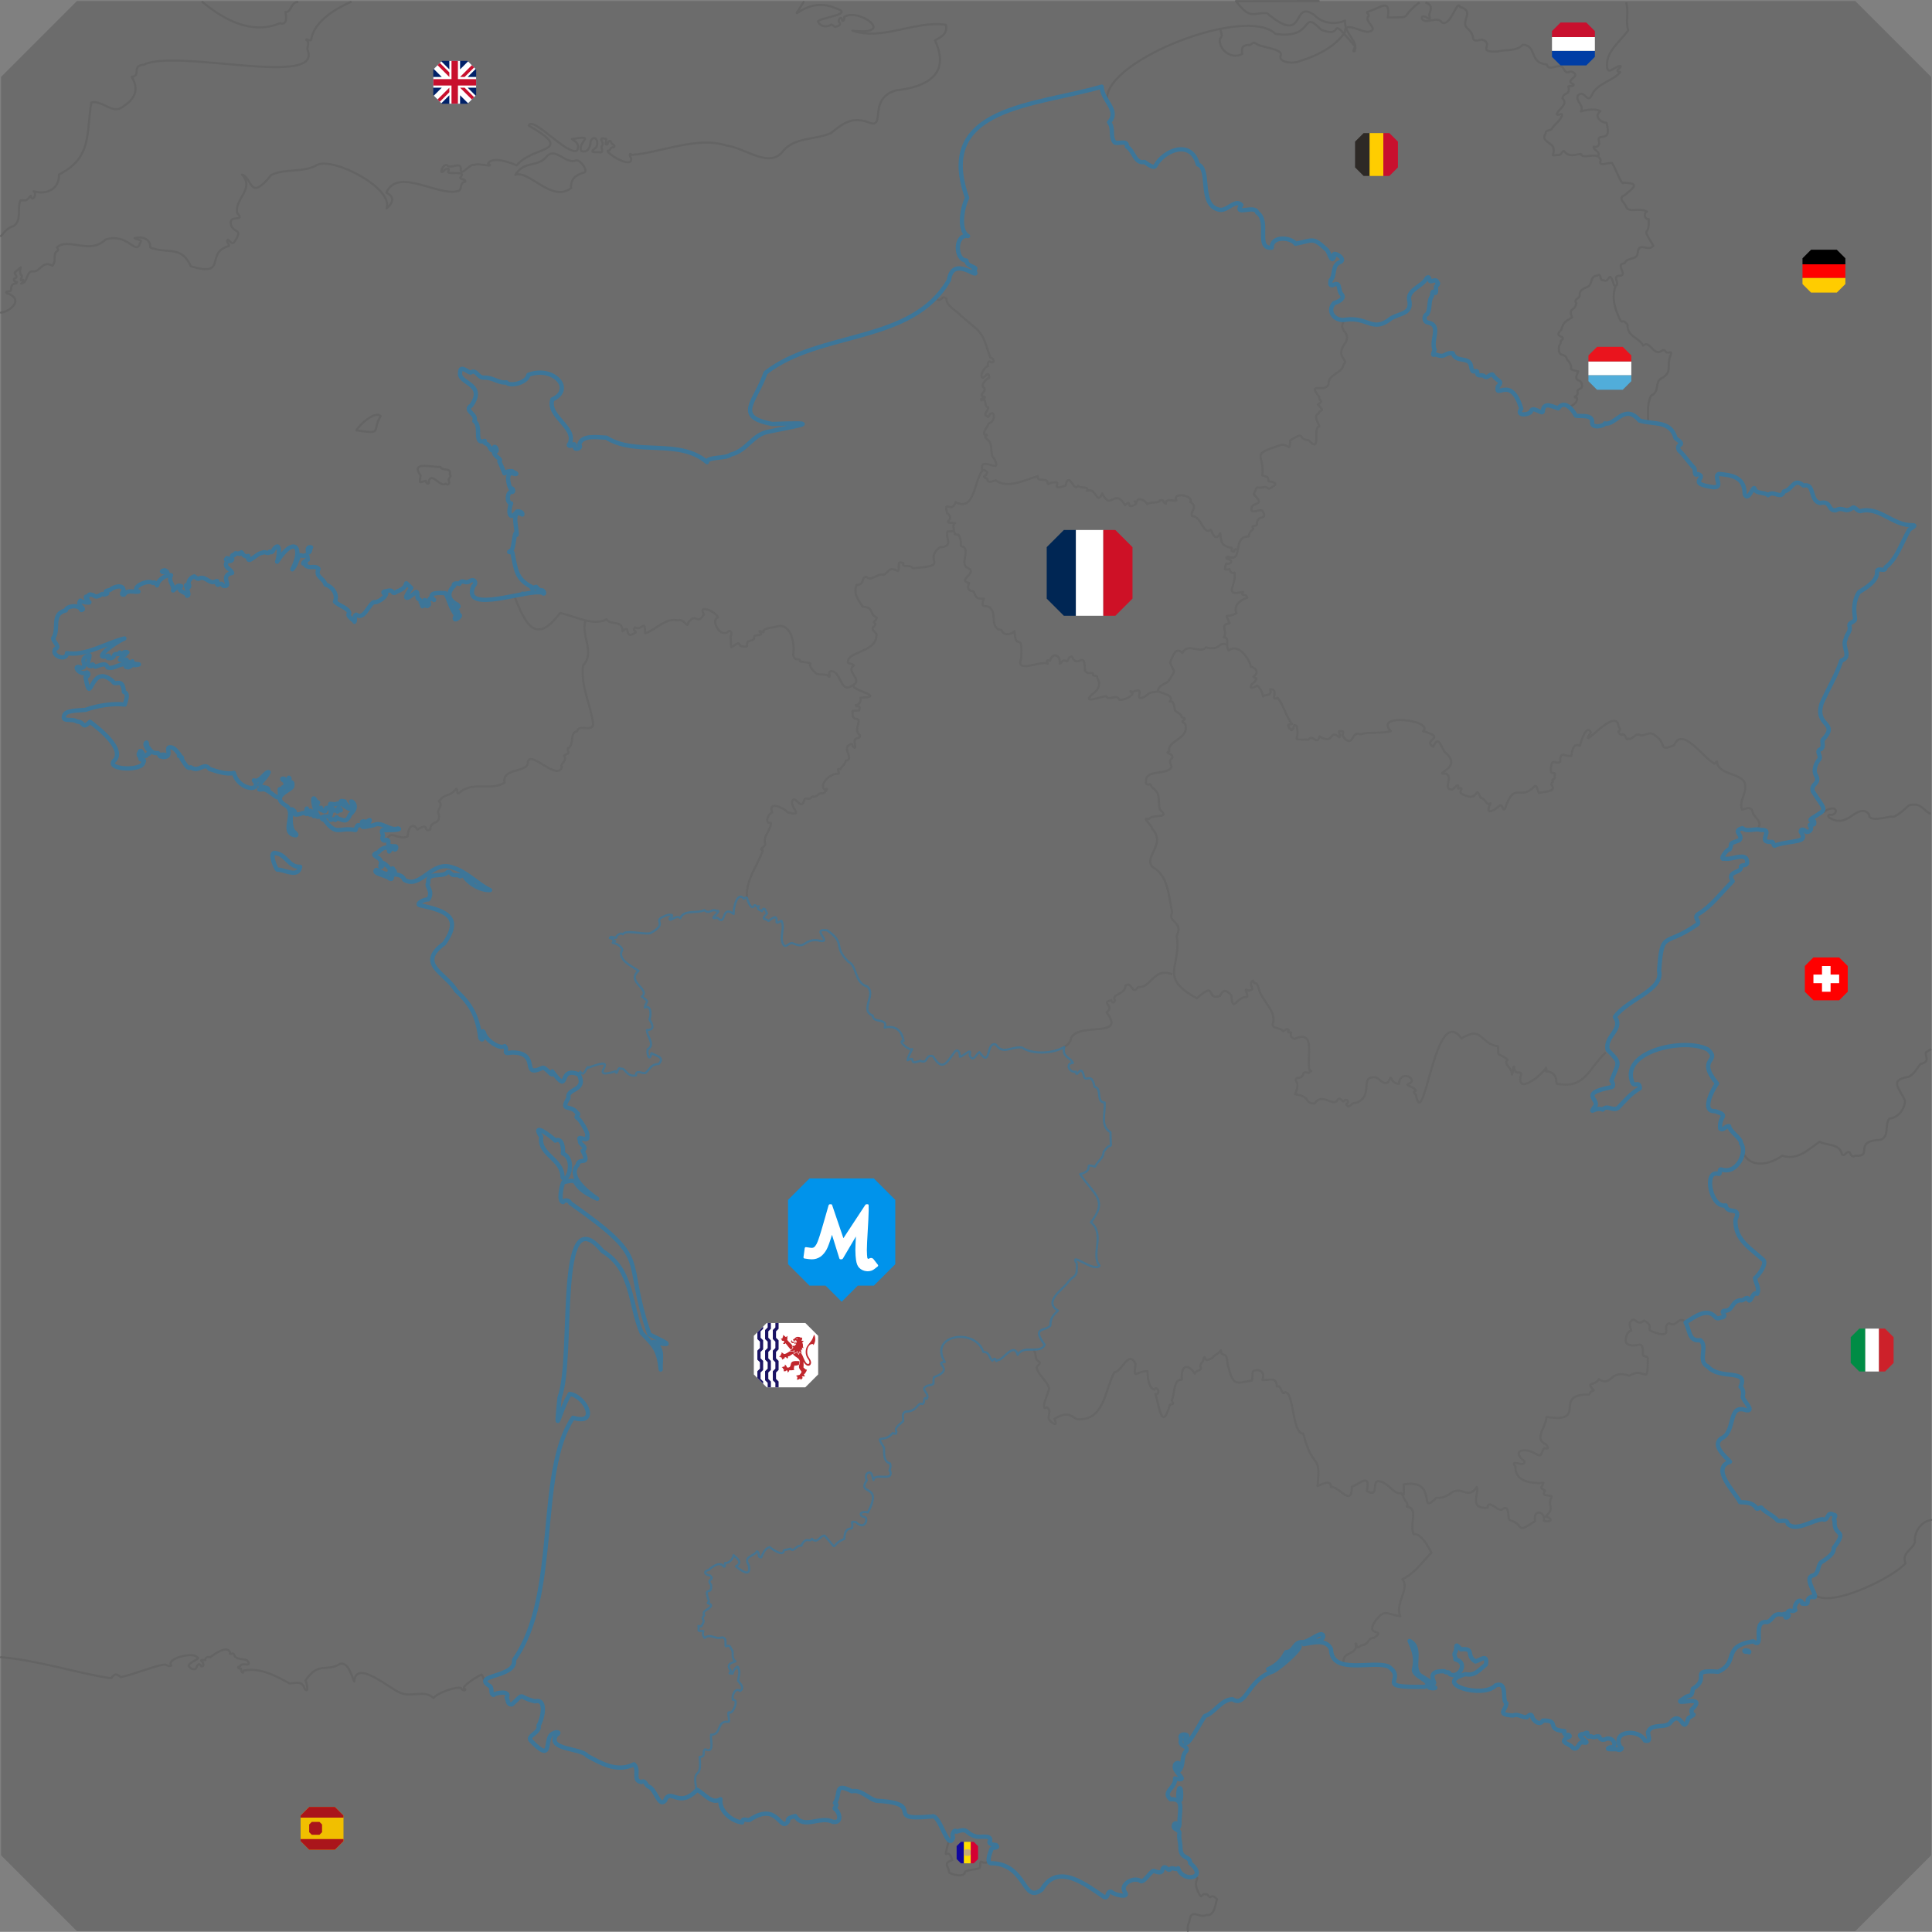 <?xml version="1.0" encoding="UTF-8"?><svg id="svg2" xmlns="http://www.w3.org/2000/svg" viewBox="0 0 1801.81 1801.65"><rect x="0" y="0" width="1801.81" height="1801.65" fill="#808080" stroke="none"/><defs><style>.cls-1{fill:#003da5;}.cls-2{fill:#002654;}.cls-3{fill:#012169;}.cls-4{fill:#008c45;}.cls-5{fill:#0093eb;}.cls-6{fill:#f1bf00;}.cls-7{fill:#ea141d;}.cls-8{fill:#fff;}.cls-9{fill:#fc0;}.cls-10{fill:#ffcd00;}.cls-11{fill:#fedd00;}.cls-12{fill:red;}.cls-13{fill:#aa151b;}.cls-14{fill:#c1272d;}.cls-15{fill:#ce1126;}.cls-16{fill:#d50032;}.cls-17{fill:#c8102e;}.cls-18{fill:#cd212a;}.cls-19{fill:#c6aa76;}.cls-20{fill:#10069f;}.cls-21{fill:#1b1464;}.cls-22{fill:#2d2926;}.cls-23{fill:#51adda;}.cls-24{fill:rgba(51,51,51,.25);}.cls-25{stroke-width:4px;}.cls-25,.cls-26{stroke-linecap:round;}.cls-25,.cls-26,.cls-27,.cls-28{fill:none;stroke-linejoin:round;}.cls-25,.cls-27{stroke:#3d7699;}.cls-26,.cls-27,.cls-28{stroke-width:2px;}.cls-26,.cls-28{stroke:#646464;}.cls-29{opacity:.8;}</style></defs><polygon class="cls-24" points="1801 71.71 1730.29 1 71.71 1 1 71.71 1 1730.29 71.71 1801 1730.29 1801 1801 1730.29 1801 71.71"/><g><path id="polyline3159" class="cls-28" d="M1516.54,2.18c2.81,9.64-.9,16.73,1.94,26.08-6.99,9.99-20.14,19.19-19.8,32.46-.11,11.54,8.09-.28,12.9,.99,.2,2.18-7,4.38-.52,5.52-5.96,7.62-20.9,10.55-25.93,20.2-4.77,11.61-6.81-5.03-13.68,1.65-2.24,6.1,6.28,8.8,2.86,14.79,5.54-1.49,13.27-2.98,18.3-.17-6.44,4.48-.03,10.46,5.63,10.82,5.86,21.07-10.35,7.21-6.81,18.33,.46,3.28-2.66,4.87-5.11,3.8-1.16,3.36,6.91,4.57,4.04,8.79"/><path id="polyline3161" class="cls-28" d="M1138.09,26.5c-.03,3.03,2.94,6.83-.22,9.43-2.17,9.15,9.89,20.33,20.67,14.36-1.22-6.39,.95-8.82,7.57-8.32,1.43-1.71,3.53-3.05,5.67-1.05,4.34,3.4,25.52,4.64,22.52,10.85-2.2,7.85,15.14,7.31,17.57,5.27,14.95-4.4,32.96-12.87,42.54-27.06-1.06-10.88,16.23,.8,21.93-.37,10.71-1.91-4.44-9.59-.44-14.2,2.71-2.07-3.85-3.76,.4-4.66,12.33-3.94,20.43-12.58,18.01,5.57,25.43-.39,9.45,1.19,29.53-14.15"/><path id="polyline3163" class="cls-28" d="M1329.33,2.18c6.5,2.43,5.71,5.81,3.65,11.06-.56,2.2,2.54,5.53-1.44,3.6-1.66-1.14-5.94-3.22-5.52,.44,3.48,6.44,14.61-3.19,18.76,3.75,8.48,4.07,13.76-21.99,16.93-14.53,14.23,3.9-.04,13.4,6.51,19.62,2.83,2.7,5.68,5.84,5.56,10.01,1.89,3.15,5.71,.98,8.44,.8,12.39,4.05-6.55,12.21,14.59,11.09,7.8-2.27,16.98,.38,23.38-6.32,13.81,.99,5.42,17.08,22.34,18.43,1.89,6.99,10.71-1.11,14.71,2.58,5.61,9.65,4.8,1.05,10.9,5.3,4.75,4.5-9.76,6.63-.45,10.82-.45,3.25-6.73-.61-4.62,3.22,.5,7.56-4.86,3.31-5.91,9.74,6.17,5.71-4.73,10.23-5.23,14.95,1.69,1.42,5.56-2.56,4.76,1.46-2.92,5.81-6.65,7.45-9.8,12.36-1.53,1.58-5.67,.33-5.46,4.05-5.24,7.37,7.76,8.75,7.38,14.13,1,7.43-4.43,6.45,6.07,5.61,1.32-.89,3.26-5.53,4.55-2.52,5.66,6.72,16.02-.85,15.59,2.9,3.26,3.41,15.75-3.87,17.74,4.87-2.75,6.45,7.49,1.77,10.44,2.36,3.14,3.73,9.53,22.21,10.85,18.43,15.47,.52,10.23,4.11,.97,11.78-7.05,2.6,1.14,7.77,1.37,10.34,2.47,6.68,11.83,.68,19.57,4.77-3.29,1.36-2.47,7.69,1.66,6.98,1.01,18.99-7.98,4.44,4.27,24.91-5.05,6.1-12.57-3.77-14.43,5.46,0,8.97-9.35,4.29-12.44,10.99-9.65,.51,4.58,11.8-5.17,11.57-6.92,.11,2.77,10.42-4.53,9-5.05-16.76-4.29-1.12-9.78-4.88-4.57,.99-1.42-7.22-5.85-4.33-7.73,.57-3.66,9.14-10.16,10.98-3.21,1.36-6.88,3.2-6.3,7.4,.07,3.22-6.24,3.57-3.08,7.47-1.73,7.94-7.79,3.79-3.99,13.1-5.82,3.7-8.4,4.71-10.07,11.63-8.63,8.33,6.93,4.63-.63,10.49,.61,3.25-1.46,2.69-1.62,6.11-.61,10.03,6.05,4.23,7.6,10.99,8.85,10.04-2.41,8.33,10.4,11.24-5.6,12.35,3.94,4.49,3.62,14.26-.52,2.51-5.19,1.94-4.2,5.46,1.15,2.73-5.88,4.67-.78,4.62,1.58,3.78-3.71,8.22-7.33,8.51"/><path id="polyline3165" class="cls-28" d="M1537.08,395.76c.06-10.07-1.21-18.41,2.67-26.68,8.46-4.21,3.23-11.84,9.16-15.95,12.1-6.08,4.35-12.95,9.63-22.99,.42-3.61-2.23,.31-4.99-1.99-2.16-4.12-4.32,.73-7.4,.23-5.53-.41-8.44-11.13-13.78-5.96-3.32-7.68-15.07-8.12-14.49-19.55-5.69-7.14-4.52,1.07-7.79-6.37-3.87-8.69-7.39-18.69-3.36-29.64"/><path id="polyline3175" class="cls-28" d="M1700.63,757.43c14.01-9.69,14.4,3.92,5.64,2.4-4.88,1.83,6.06,6.33,8.07,5.57,11.22,1.52,19.89-16.18,28.83-5.94-1.04,7.65,15.76,2.58,20.68,2.11,3.06,1.98,13.41-7.68,16.4-10.46,11.56-3.41,13.87,5.58,20.31,7.82"/><path id="polyline3177" class="cls-28" d="M1800.98,978.37c-1.55,.91-3.23,1.97-5.05,3.19-.15,5.12,4.14,8.46-5.19,10.99-2.87,4-6.21,10.02-11.11,11.79-18.7,2.95-7.37,11.35-2.96,22.29-.37,7.73-6.32,15.9-14.64,16.55-4.77,6.54,.57,16.28-8.3,19.87-26.17,.86-6.03,16.3-23.49,14.74-2.49,2.32-4.15-.82-5.08-2.85-2.96-2.59-4.54,4.54-7.37,1.5-2.42-10.34-13.4-7.59-20.79-11.66-8.69,5.77-20.52,18.24-34.79,12.95-10.91,7.97-29.38,12.87-36.74-2.9"/><path id="polyline3185" class="cls-28" d="M884.8,1716.87c-6.06,23.67-.6,3.12,3.25,17.91-8.86,2.87-3.37,5.43-2.71,11.78,2.61,1.71,14.66,4.87,14.69-1.09,4.63-2.09,8.36-1.43,13.53-3.3,1.24-1.66-.35-7.68,2.4-5.56,1.96,1.03,5.05,1.06,6.01-1.74"/><path class="cls-26" d="M545.27,160.76c3.34-2.13-5.46-14.1-9.43-10.64-9.42,1.63-17.13-11.85-25.19-5.09-9.48,12.23-20.88,3.71-30.06,18.04,12.92-4.82,33.9,26.35,52.05,12.35-.84-8.65,4.79-12.59,12.63-14.66h0Z"/><path class="cls-26" d="M188.77,1.79c19.06,15.97,45.58,31.07,72.26,19.89,7.09,2.4,6.16-6.86,5.09-10.46,5.84,.5,4.7-8.72,11.26-9.34"/><path class="cls-26" d="M419.47,442.43c1.69-7.14-7.41-2.62-8.65-7.02-7.93,.73-28.81-5.83-18.5,8.18-1.43,8.08-1.52,6.15,4.96,4.83-.7,2.58,3.74,4.13,2.58,.74,2.35-9.94,10.72,5.9,15.84,1.92,2.69,1.98,4.05-.48,2.71-2.99-.58-2.47,3.18-3.38,1.05-5.66h.01Z"/><path class="cls-26" d="M1,291.54c7.38-.67,21.32-11.25,7.46-17.38-3.13-.54-4.04-2.34-.19-2.5,3.41,.25,1.17-3.98,2.91-5.3,.42-2.74,5.21-.97,4.52-3.47-2.63,.03-4.27-3.11-.94-3.56,2.34-2.1-3.26-4.65-.08-5.96,8.8-7.43,2-3.78,4.8,2.95,2.72,1.16-1.96,5.34,.76,5.22,3.26-1.98,1.09,2.33-.47,2.94,6.9-.94,4.05-11.81,11.15-11.35,6.6,.68,8.74-10.85,18.04-5.23,3.68-5.05,.68-7.68,2.94-12.63,2.15-1.62,3.05-1.87,1.24-4.47,10-9.8,31.12,7.19,45.28-7.48,19.71-5.85,26.71,12.1,31.2,5.86,2.86-7.09,3.13-3.54-4.17-7.04,6.42-2,15.15,.39,14.66,8.62,15.78,6.58,28.95-2.53,37.9,17.62,34.83,10.48,12.81-12.83,35.34-18.91,1.12-1.76-2.96-3.79-.87-5.9,1.77,.8,3.29,4.38,5.67,2.67,10.42-15.1-2.2-7.17-3.06-18.67-.09-7.21,13.87-.39,6.14-8.88-2.81-13.12,16.61-22.39,4.47-35.86,10.33,3.49,6.56,25.96,27.31,.32,13.97-6.51,29.99-1.54,43.43-9.68,16.22-6.23,70.77,22.28,64.09,40.92,6.02-5.48,8.05-10.46-.2-14.72,10.34-23.74,47.62,3.07,65.93-1.3,5.81-.62,1.38-8.05,7.68-8.88,.51-3.09-4.66-1.42-4.66-3.97,7.22-7.72-14.08-1.31-11.12-6.08,1.63-3.41-2.79-2.11-3.91-.37-5.57,5.42-1.1-6.71,2.52-5.11,3.34,4.63,14.12-4.78,12.94,4.8,1.41,5.6,8.1-6.64,13.11-4.9,2.23-2.35,20.07,3.19,12.29-1.32,3.94-6.97,19.97-1.3,26.79,1.66,15.8-19.05,55.51-11.34,11.17-37.13,3.67-9.5,36.5,28.78,45.15,23.26,2.59-5.04-.74-8.25-4.93-10.66,24.04-3.91,4.72,2.25,8.84,11.23,6.31,2.04,8.57-4.15,8.71-9.31,4.45-8.09,8.95,3.1,4.1,6.74-6.89,5.25,1.77,2.9,5.54,3.81,2.42-.39,.02-3.88,.68-5.74,3.72-3.66-5.44-8.52,3.9-7.02,1.53,1.42-2.18,6.17,1.49,5.34,.46-1.75,2.13-5.51,3.42-1.93-.01,2.13,5.27,2.36,2.09,4.71-3.06-.97-2.61,3.65-5.33,3.16-.35,3.15,23.58,17.53,21.88,6.78-1.55-1.3-1.9-5.85,.36-2.97,26.4-1.68,60.5-17.8,88.76-8.71,17.77,2.34,40.57,22.43,53.11,4.44,10.75-12.18,29.32-9.72,43.91-15.92,12.72-10.4,20.9-16.17,37.94-9.2,12.44,2.34-2.69-23.61,23.29-30.86,27.67-2.95,51.01-14.7,35.96-46.57,5.46-3.12,12.05-5.61,10.22-14.59-29.57-4-58.96,15.18-87.24,5.57,42.63,4.89,4.73-22.22-7.68-12.62,.94,2.5-1.87,5.69-2.04,1.61-1.82-2.74-3.9,1.88-2.37,3.41,2.21,2.62-1.87,3.28-3.42,4-1.85,.78-3.01-3.8-5.35-1.34-4.15,1.54-8.88,1.36-11.32-3.81,4.62-4.17,34.85-6.4,16.12-12.44-29.12-12.23-45.56,20.53-29.42-5.54"/><path class="cls-26" d="M327.06,1.84c-16.66,7.41-34.12,19.25-36.7,34.41-.19,3.72-4.98-1.22-4.66,1.1,3.36,1.77,.83,5.76,.9,8.61,16.15,36.64-122.14-.98-152.48,14.37-12.12,.93-1.89,10.66-11.32,11.25,7.04,11.83,3.47,20.56-8.57,28.18-9.29,7.12-18.6-6.5-29.04-4.19-4.93,29.05,1.07,51.24-30.21,67.22,.61,13.19-11.16,19.24-23.62,15.62,3.67,2.49-1.43,11.11-2.54,4.14-5.34,5.64-3.26,3.96-9.75,4.32-3.29,7.25,1.53,18.62-6.34,23.9-5.01,1.42-8.35,4.96-11.73,9.3"/><path class="cls-26" d="M1107.82,1800.65c-.51-2.37-.22-5.11,1.37-8.47,1.32-13.68,9.39-2.53,15.96-6.27,7.19,1.63,8.52-10.06,9.78-14.95-1.53-1.25-4.23-3.79-6.03-1.58-2.21,.07-2.04-3.69-4.84-2.66-2.2-1.54-3.66,3.42-4.67,1.24-9.56-14.84,1.81-16.42-5.33-17.57"/><path class="cls-26" d="M452.36,1568.82c-.95-2.27-1.72-5.08-3.08-7-2.27,.21-20.78,12.01-15.81,13.03,2.08,2.69-3.07,1.76-3.29-.41-3.4-2.43-23.35,4.79-25.9,9.21-8.17-8.25-20.41-.13-31.55-5.13-11.01-5.04-41.04-31.14-42.34-10.24-2.6-5.66-5.57-18.24-13.02-16.69-12.97,8.24-20.17-2.53-32.45,15.64,1.05,1.74,3.52,12.69-.7,7.92-2.34-8.44-8.98-5.17-14.19-5.17-13.9-7.68-27.71-14.92-42.8-11.97-.23,4.24-2.79,.55-2.38-1.73-2.66,.2-4.45-2-.84-2.25,.86-4.71,11.97,1.97,6.51-5.5-3.91-2.05-10.24-.11-12.24-5.26-.39-3.05-5.14,1.29-3.72-2.13-2.23-7.29-15.43,1.75-18.36,4.45-2.21-.71-5.03-.05-4.7,2.6-1.51,.14-5.81-.8-2.81,1.81,1.4,1.26,1.56,5.16-1.14,3.96-.94-2.47-2.51-2.61-3.87-.12-.75,4.54-5.93,3.36-7.71-.28,.47-3.57,12.27-6.95,7.79-7.99-2.95-5.24-29.35,.9-23.98,7.82-2.08,.8-3.81,.15-5.6-1.04-7.88,.36-27.91,8.77-41.59,11.8-4.39-3.96-6.04-3.09-8.88,1.01-29.78-4.16-68.62-16.9-102.7-19.62"/><path class="cls-26" d="M1229.82,1l-77.16,.09c13.77,17.58,14.79,10.64,28.92,11.13,37.6,31.65,22.09-13.56,44.17,1.75,7.57,8.23,20.09,9.23,28.71,5.16-1.02,12.58,12.75,19.08,8.98,28.51-2.96,1.23,.28-3.08,.25-4.46-27.83-32.76-7.53-6.11-31.46-15.44-20.18-20.4-4.56,9.05-42.72,3.89-26.94-26.79-157.31,23.52-157.17,60.47"/><path class="cls-26" d="M1693.65,1488.25c16.85,10.29,72.38-17.47,83.53-30.37-4.28-9.33,6.72-12.67,8.76-19.86-1.04-7.47,3.75-15.93,10.51-19.12,1.13-.52,2.69-.94,4.37-1.41"/><path class="cls-26" d="M332.45,401.36c25.04,3.57,13.99,1.24,22.54-13.41-5.16-5.19-20.15,8.47-22.54,13.41h0Z"/></g><g class="cls-29"><path id="polyline184" class="cls-28" d="M1308.87,1395.1c-.55,3.66,5.36,6.12,3.16,9.98,11.26,1.52,2.24,16.02,6.24,25.64,7.2-.42,12.5,9.65,16.75,17.34-7.18,6.82-15.44,19.43-27.15,24.72,7.28,9.22-7.08,22.04-2.03,34.55-12.86-2.03-14.45-7.38-23.31,4.58-10.16,15.32,11.26,6.4-1.09,15.62-5.39-.62-5.02,6.79-11.95,6.9-6.04,5.66-3.55-3.34-5.27-1.52,3.02,11.03-12.99,6.29-11.21,18.32"/><path id="polyline186" class="cls-28" d="M361.17,782.75c3.02-9.36,11.02,1.59,18.98-2.77,.53-8.43,4.8-13.51,9-6.31,12.56-7.56,4.34,2.89,12.12,.11,.53-10.36,9.46-2.95,8.03-14.36-3.03-3.77,4.79-7.89,.06-11.97,5.43-7.93,9.56-3.7,15.98-11.62,1.99-1.38-.14,4.95,2.77,3.95,11.45-11.89,29.78-1.55,42.42-9.83-2.68-14.52,22.58-8.77,21.84-19.61,2.62-10.82,28.07,19.02,31.63,4.7-2.48-2.48,5.89-5.32,1.96-10.24,6.5-3.72,3.51-1.11,3.55-6.94,6.83-2.9,.98-14.65,8.78-15.89,1.03-7.58,16.18,2.46,14.71-8.32-2.55-17.83-11.51-33.39-9.18-53.13,11.64-12.18-2.69-28.3,2.44-42.09"/><path id="polyline194" class="cls-28" d="M795.32,638.93c-11.97,9.49-10.68-14.19-20.65-12.93-3.36,.97,.74,4.76-1.44,5.18-1.36-3.66-10.46-.77-12.61-3.51-12.07-11.34,3.53-8.07-14.32-10.77-.39-4.58-5.39,1.23-6.58-6.63,1.85-9.61-2.01-30.75-16.25-25.74-3.25,.94-12.57,1.11-11.35,4.96-.58,.82-4.33-2.55-3.71-.24,5.06,4.87-4.87,1.49-5.19,5.02,.84,3.1-3.29,2.97-5.27,3.87-3.34,3.01,1.44,4.72-3.69,4.94-9.04-.35-.12-7.2-12.15,.43-.51,1.07-.48-7.97-.82-9.81,2.05-2.53,.08-7.73-3.03-3.97-7.88,4.3-15.43-12.38-8.67-13.77-1.55-5.84-19.71-12.79-13.02-3.06-6.89,11.29-6.74-2.68-14.76,7.82-.27,6.41-4.17-4.64-9.56-2.1-11.49-2.66-19.6,7.99-30.5,12.1-.42-14.34-2.81-2.02-9.47-5.57-4.35,3.73,6.15,3.3-4.16,7.04-4.98-.27-.53-9.86-7.5-3.47,.05-11.46-11.79-4.84-14.82-11.21-11.94,6.69-28.26-2.34-43.41-5.89-22.41,29.94-32.2,12-43.5-17.97"/><path id="polyline196" class="cls-28" d="M872.92,278.46c5.91,4.33,4.62-4.18,9.82,.13-.63,6.45,9.21,10.93,13.89,16.18,19.83,17.23,18.28,12.47,26.9,38.54,3.11,.78,5.15,5.24,.59,4.46-2.47-2.11-3.58,1.56-2.42,3.6-3.4,.01-8.86,9.86-5.03,11.02,2.9-1.79,5.6-6.98,5.92,.08-3.68,.94-8.63,7.86-4.66,9.24,2.19,4.24-6.9,7.03,.58,8.51,.27,2.76-4.96-.04-3.19,3.19,5.71-3.14,1.85,6.84,6.37,6.36-.6,5.46-6.26,5.82-.08,9.14,4.73-9.78,8.87,3.03,.34,6.22,.14,1.23-8.51,11.93-1.57,10.2,.63,1.96-4.75,.84,.95,4.96,5.03,3.82,1.73,14.76,5.57,16.94,9.84,17.7-14.6-4.57-10.71,11.7,.15-2.24,5.78,1.82,4.19,1.97,.3,3.67-6.47,2.54,.42,5.73-.25,5.21,7.1,1.24,7.84,1.36,11,7.98,26.36,.04,39-3.91-.04,5.23,5.97,2.25,8.92,4.47,1.17,6.02,1.38,.83,6.67,1.42,7.91-1.98-4.96,8.47,10.56,2.89,3.36-14.59,7.61,6.93,11.57,.13,1.83,2.94,10.71-.14,8.29,4.88,8.63-4.39,9.17,14.51,14.3,2.29,8.26,17.02,10.87-5.9,21.39,11.05,2.48-2.29,3.05-3.92,4,.26,1.19,2.02,9.58-2.18,5.28-3.48-2-.85,2-.08,2.07-.28-.56-4.58,8.35-.75,9.05,2.48,4.15-2.61,11.91-.68,11.97-3.48,4.87-1.27,2.21,2.58,5.64,3.02-1.15-7.05,13.04,.36,9.15-4.51-.63-6.26,16.95-2.68,13.59,2.96,8.01,4.6-.74,8.94,1.72,13.09,9.3,.52,10.46,18.52,17.25,12.69,1.44,2.49,4.36,12.15,8.86,3.44,1.38,9.56,1.32,10.64,8.77,13.26,4.92-.4-.58,3.6,3.48,3.66,2.46,1.1-1.05-2.4,3.46-2.09"/><path id="polyline198" class="cls-28" d="M1572.54,1232.95c-8.16-6.34-7.97,5.44-15.86,1.13-7.04,2.73,2.18,10.38-7.29,10.34-21.07-5.35-3.16-5.1-16.04-12.96-5.55,4.85-7-.39-9.92-.78-5.48,1.99-3.23,6.35-2.02,10.36-4.09,.03-7.15,9.98-3.86,12.38,9.69,5.17,15.24-6.74,14.6,10.14,.32,1.85,4.73,1.22,4.58,2.9-.02,28.47-2.11,7.07-17.23,16.59-19.16-6.6-15.53,11.14-28.39,3.22-4.18,6.93-12.7,1.63-4.79,10.43-4.03,.99-3.29,3.56-4.45,3.84-35-.37,.37,27.16-39.69,20.9,.12,9.47-12.45,20.33-.39,25.59,2.36,2.7,3.25,4.85-1.75,3.47-3.07,4.25-1.4,9.7-8.55,4.92-9.8-5.56-22.55-2.84-9.82,7.28,1.15,7.31-14.39-3.57-8.36,5.23-.31,12.31,11.37,15.89,26.06,14.97-1.3,5.1-4.4,3.54,1.54,7.22-4.2,6.84,5.02,3.07,6.25,5.87-4.88,9.74,3.93,9.15-5.7,18.41,6.56,1,6.47,6.3-1.71,3.85,2.18-8-10.16-12.33-8.09,.38-19.89,12.84-8.65,3.44-23.13-.72-3.67-1.14,.7-16.37-8.16-9.94-4.05,.98-12.97-10.2-13.01-1.79-18.06,1.32-7.44-13.85-10.16-19.3-8.69,12.82-14.08-3-25.37,6.54-4.44,2.88-7.73,3.78-12.19,3.39-18,18.06,2.55-17.97-30.49-12.43-.18,2.94,1.37,15.19-2.51,7.97-5.09,1.78-11.19-6.94-14.47-8.44-17.55-10.43-2.77,14.73-17.45,6.59,3.61-17.21-5.99-7.01-13.99-3.93,.12,19.94-12.54-1.29-19.4,.32-.11-7.85-8.4-2.31-12.64-1.07,3.67-31.59-4.51-13.95-13.23-48.93-10.37,1.29-8.71-40.22-17.25-38.48-2.69,4.09-3.3-7.43-7.37-5.36-.64-9.74-6.98-5.6-13.4-5.99,.81-3.39,2.08-7.98-4.51-9.33-7,.65-3.62,1.85-5.35,9.72-16.08,3-17.44,5.15-22.73-15.24-.72-14.37-5.75-4.48-6.21-12.96-2.19,3.6-5.3,3.49-7.78,6.92-9.48,6.24-5.47-3.56-8.56,.62,.55,4.32-4.92,4.86-2.03,9.25-1.29,2.71-5.38,2.24-5.95,5.02-7.74-11.24-13.13-6-12.15,5.71-7.83-.8-6.34,12.41-9.39,19.22,1.26,3,2.62,3.29-1.7,3.98-7.76,27.53-10.24-1.38-13.58-9.86,5.35,1.07,1.94-8.68-.97-4.19-5.41-1.33-6.38-12.06-6.3-17.15-11.73,.02-13.32,9.08-11.14-6.78-6.61-13.85-13.19,8.19-19.94,7.79-9.03,17.91-9.46,45.53-34.85,43.81-7-4.83-10.81-6.48-20.92-.38,3.09,7.02-.61,5.52-4.25,1.61-3.45-3.17,2.64-9.34-2.92-12.31-6.86,4.04,1.73-14.15,2.27-17.51-1.91-7.19-9.1-11.32-11.61-18.91-.68-3.02,4.32-3.28,2.38-6.08-5.11-2.73-1.88-6.53-5.26-10.91"/><path id="polyline206" class="cls-28" d="M1497.51,981.59c-15.67,14.24-18.79,33.62-44.05,29.38-4.37,1.02,1.56-7.73-8.69-11.58-5.72,.16-1.14-.81-2.98-3.65-2.59,5.51-25.23,24.73-23.95,9.55,3.23-10.59-4.96,.65-5.72-10.49-1.59,.17-.97,7.8-2.27,7.29,1.01-6.27-8.3-8.84-3.82-13.95-10.88-7.86-8.1-1.11-8.98-12.42-17.09-2-13.86-19.76-34.11-7.22-24.79-34.97-34.74,90.3-42.55,52.53-5.03-4.97,3.48-1.54-1.99-6.28-12.45-5.3-.6-2.28-1.76-7.8-3.23-5.97-12.23-3.93-11.85,3.84-9.85-.42-5.55-11.61-10.16-1.38-6.21,2.37-6.68-3.13-11.88-4.72-16-1.43-.21,17.9-18.85,24.14-2.64-1.71-6.23,6.87-8.42,.79,2.62-.52,1.88-4.77-1.03-3.81-2.78,4.38-3.32-3.62-6.89-.34-3.57,8.15-14.47-7.45-21.55,3.68-10.53-.14-2.56-6.5-18.33-8.66,5.96-12.9-1.85-11.19,1.58-15.16,9.72,.15,2.68-7.5,11.16-4.69,.43-.96,4.57-2.18,1.16-1.96-4-10.12,6.88-39.37-14.18-29.81-2.99-.84-4.31-2.79-3.21-5.84-1.32-.75-4.51,.4-2.34-2.18-1.11-2.96-3.51,.53-5.18,.9-2.53-3.85-9.92-1.79-9.76-6.73,4.15-12.31-10.34-21.54-12.88-32.73-2.98-9.75-3.3-1.94-5.5-7.86-5.56,4.28,4.15,8.78-4.31,9.42-5.43-3.68,.6,4.72-1.31,6.07-9.33-1.32-13.41,16.26-14.45-1.48-2.88-3.11-7.1-7.97-10.6,.31-13.63,5.21-2.53-15.18-21.6,2.3-36.35-19.78-14.13-28.99-18.89-58.1,6.84-13.46-8.79-12.58-4.19-21.71-3.13-15.03-3.54-34.66-18.19-42.57-9.05-9.78,13.11-21-.35-35.69-.37-3.85-11-11.2-3.18-9.07,3.81-5.36,20.9,.19,10.29-8.9-2.46-9.82,1.72-14.24-7.61-20.87-2.3-5.8-.89-.63-5.29-3.14-2.49-15.25,20.26-6.85,23.81-15.98-1.13-3.53-2.97-5.29,.83-8.49,.5-4.6-8.37-3.4-2.98-6.02-2.34-10.33,19.89-11.12,14.57-25.88-7.43-3.03,5.56-3.12-3.09-5.82-.37-3.42-3.53-3.75-6.29-6.31-.55-3.11-.55-9.03-4.62-8.36,4.31-6.03-7.09-7.29-10.61-9.19"/><path id="polyline208" class="cls-28" d="M1639.69,772.16c4.23-5.71-3.47-9.45-4.99-14.25-1.17-7.73-8.86-2.48-10.08-2.74-3.18-9.99,5.39-14.45,2.39-25.63-5.46-9.14-24.69-6.89-25.77-19.4-.58-.09-2.48,3.44-2.84,1.73-9.72-5.1-30.03-35.15-37.12-16.72-15.98,6.06-5.78-2.03-18.33-9.68-4.03-3.8-8.5,.85-13.02,.39-4.68-3.51-7.23,5.03-11.62,2.91-1.94,3.12-1.24-3.51-5.01-4.1-1.04,1.12-1.83,.67-2.77-.26-4.01-4.32,3.29-.27-1.12-7.29-2.05-19.55-38.66,26.75-25.75,5.7-4.13-8.09-9.64,9.77-10.2,12.77-6.85-3.8-7.41,6.78-7.96,9.24-4.84,1.7-11.22-5.94-10.34,5.53-4.35,3.54-8.71-5.68-8.8,8.84,.45,3.86,5.01-1.13,3.5,5.13,1.29,1.59-1.77,2.11-2.22,3.32,1.54,3.29-.62,.54-.73,4.16,5.42,7.35-7.58,6.09-11.65,7.83-1.12-1.46-1.79-8.48-4.18-6.22-13.81,14.54-18.65-6.24-27.57,21.13-2.53,1.69-1.36-3.81-4.73-3.41-5.76,5.35-14.48,9.73-8.63-1.97-4.5,2.47-3.77-3.76-9.36-5.28-5.85-13.76-.46,6.45-18.11-3.9-2.6-2.52,3.99-5.84-2.84-4.68,1.31-6.17-3.48-.65-4.97,.94-10.44,.96,1.01-11.57-6.34-14.77-13.5,.87,16.32-5.22-.24-19.36-4.19-3.12-6.08-18.59-11.71-5.64-10.59-7.18,13.86-7.92-9.48-14.61,10.88-9.8-46.08-17.39-30.09,0-9.48,2.72-19.02,.21-28.36,2.91-8.47-4.18-6.45,14.98-16.46,1.51-.37-.83,1.53-4.89-.37-4.37-6.8-1.3,.04,3.01-2.77,5.66-10.18-8.5-3.78,7.79-18.6-.75-1.74,8.96-6.54-2.48-10.04,2.93-18.64-.52-7.49,2.18-11.12-12.4-3.92-3.86-1.5,3.8-5.39,3.55,1.16-2.02-1.9-.79-1.65-1.99-2.64-4.6,1.14-3.05,2.83-3.75-6.01-6.84-7.06-16.22-13.55-24.4-7.9,3.85,2.14-8.46-7-7.97,1.96,6.66-3.09,4.23-6.49,6.73-1.05-3.52-2.46-8.44-5.91-10.18-5.86,4.58-8.3,1.02-1.92-3.59,3.39-4.78,.24-2.55-1.22-4.78,5.26-3.48,2.7-8.06-2.33-9.13-1.4-7.22-11.59-22.45-20.79-15.19-3.59-6.31,1.56-11.61-4.48-12.25,3.99-6.46-4.67-11.49,5.43-13.19-4.66-11.01-4.43-4.01,6.3-9.19-2.98-8.03,3.62-12.07,10.08-14.63-.56-4.46-7.04-.55-3.79-5.48-19.19,4.58-5.93-6.21-8.09-17.9-2.43,1.38-4.33-1.09-4.59-3.26-.31,.46-4.04,.59-4.41,.04,1.54-9.39,2.13-2.5,5.7-6.32,1.3-4.11-8.02-2.55-2.9-5.37,15.27,6.27,3.35-19.19,19.44-18.79,.76-6.72,6.03-5.76,3.66-8.5-.67-3.01,4.92,.67,4.03-4.79,1.72-7.43,10.25-1.41,5.24-10.57-3.73-2.43-12.16,4.64-10.15-3.58,2.74-4.91,12.53-1.35,1.88-11.9,4.51-10.11,.82-4.5,10.36-6.82,3.79-.43,1.96,4,7.41-.41,5.78-3.28-.23-4.42-3.78-4.85-1.23-5.83-.62-3.39-5.86-5.52,2.01-21.15-12.48-18.56,17.42-28.5,8.21-.64,7.78,7.41,8.51-4.31,15.51-9.08,5.74-1.05,17.28,.06,12.21,13.32,3.25-12.42,9.97-13.07-1.18-3.57-6.09-9.9-.71-11.97,1.33-4.85,6.73-.61-.76-8.23,6.16-4.13,.97-3.15,1.33-7.02-11.9-15.51,5.18-2.96,8.6-12.07-.44-9.62,12.83-9.72,14.09-18.59,5.75-4.53-9.19-5.85,2.07-20.66,4.79-10.44-7.77-9.53-1.72-19.96"/><path id="polyline210" class="cls-28" d="M889.2,495.05c3.52,4.13-1.96,2.85,4.86,3.73,4.13,7.04-.23,10.93,4.51,11.14,5.86,4.05-3.97,17.37,4.43,19.92,9.06,4.55-10.9,10.94,.81,13.9-1.32,2.99-1.75,5.54,1.53,7.34,6.08-.41,.76,8.55,12.24,7.17-4.09,11.36,3.5,3.97,6.71,9.81,4.85,4.42-1.03,18.48,9.63,19.47,2.29,6.31,10.07,3.88,12.19,1.04,1.23,20.65,7.85-1.94,6.27,25.52-5.71,14.46,17.43,1.9,24.79,4.79-1.55-2.73-1.17-3.61,2.17-2.79,1.79-7.7,9.97-5.89,8.98,2.8,3.21-1.84,2.27-4.34,6.87-2.01,1.65-2.12,1.29-4.44,4.35-4.63,5.85,12.61,12.01-7.52,12.32,13.29,3.25,4.1,5.35,.95,7.34,2.51-.05,4.01,4.56,.6,4.08,4.21,4.56,7.22-.62,12.56-4.45,14.91-10.78,10.18,7.69,2.29,12.88,2.09,2.39,4.95,9.62-2.76,12.14,3.35,3.1,.82,10.93-2.54,12.36-5.49-1.74-1.9-3.77-3.51,.05-1.83,13.37-5.48,.78,7.57,9.16,5.52,7.26-3.54,3.71-5.02,14.37-5.78,.81-7.91,8.58-6.15,10.9-11.42,6.75-10.32,3.9-5.82,.57-15.89,2.35-4.72,4.79-15.72,11.51-8.66,4.7-10.27,16.67,1.17,21.88-5.32,13.87,3.77,10.96-5.83,19.64-2.54"/><path id="polyline204" class="cls-28" d="M696.51,836.85c-1.05-17.22,11.6-31.95,14.89-44.09-4.77-.46,2.83-3.29,2.24-5.8-2.24-7.32,5.26-12.41,5.29-19.47-6.47,.84-2.5-8.68,1.3-9.89-4.58-11.3,11.4-3.93,13.94-.22,18.09,5.67-.31-6.64,5.65-11.55,2.56-2.53,7.96,10.87,10.37-.18,.78-1.96,3.07-.34,4.55-.86,1.42,.5,2.75-3.22,4.31-1.71,3.91-.25,4.33-4.4,8.43-3.11,2.19-.61,5.91-6.67,2.08-3.2-6.7-4.19,4.53-16.04,11.72-14.96,3.3,.14-2.64-6.09,2.59-4.4,.97-2.66,4.51-4.73,4.77-7.83,7.42-1.51-.41-8.07,1.61-13.54,2.13-1.35,4.6-4.26,5.08,.02,4.52,4.37,.77-3.39,1.92-5.82,.45-2.56,6.4-1.31,4.45-4.96-6.72-4.51,4.1-15.56-4.29-14.94-2.55-1.17-2.3-4.06-2.22-6.78-1.66-1.28,6.23-.43,6.17-1.16,1.52-6.41-2.44-1.79-3.35-4.83,3.17,.01,5.65-4,4.33-6.83,26.24-.9-12-7.34-5.82-12.4,7.57-4.67-8.32-12.89,.04-17.79-4.56-3.33-7.39-.05-5.05-6.2,5.85-7.46,26.56-7.84,25.94-23.15-7.54-7.04-1.1-5.84-1.11-9.15-3.23-3.35-.07-1.07,1.42-5.99-7.76-3.64-1.74-9.2-13.18-10.29-4.87-7.04-8.63-12.42-5.8-20.15,8.36-.81,3.47-5.85,8.87-7.89,5.36,5.1,10.25-3.33,16.08-1.68,5.76-1.74,4.32-8.36,13.71-3.5,2.37-3.42-1.84-10.28,4.51-7.46,1.17-.58,.21,1.11,.31,1.59,1.97,2.87,5.51-.63,9.16,3.22,35.82-2.48,9.05-6.23,24.85-19.41,14.27-.95,4.63-8.9,7.52-14.8,11.2-.04,1.95-3.74,6.95-7.89-15.24-.08,1.63-2.86-7.43-9.21-3.52-13.72,4.6,1.06,7.85-10.34,17.97,9.45,17.15-19.83,25.04-29.35"/><path id="polyline204-2" class="cls-28" d="M1093.24,908.61c-17.9-6.75-19.28,13.18-31.82,11.82-5.52,9.09-6.03-6.48-11.81-1.05,.48,7.72-13.79,7.7-9.77,13.53-.64,2.82-3.03,2.49-3.39-.09-10.68,2.57,3.72,5.03-4.44,11.34,18.58,24.38-24.8,8.89-33.05,23.65-.25,3.57-2.9,6.6-6.86,8.9"/></g><g id="fr-m"><path class="cls-25" d="M487.51,553.65c-.33,.03-.3,.32,0,.38,.19-.12,.13-.23,0-.38Z"/><path class="cls-25" d="M51.45,605.54c-4.13,6.11,10.95,11.5,10.97,3.59,17.28,2.93,35.71-9.11,53.6-13.73-10.06,4.49-28.64,18.92-17.42,16.83,2.87-1.42,3.74-.82,1.97,1.48,2.23,.35,5.5,.25,5.89-2.63,.8-2.53,4.52,.45,5.21-2.57,.02,.54-.2,3.79,3.1,.96-.09-2.38,6.8-1.13,2.8-.82,.42,2.27-3.13,2.72-3.49,3.86-.56,1.07-4.42,3.61-.43,2.8,2.05,2.25,4.54-2.19,4.65,1.02,1.95,.63,3.57,3,5.14,.4-2.71,3.64,13.17,2.03,2.47,3.69-2.64-1.49-3.99,1.8-6.39,1.97-4.65-.42-.98-1.55-.4-2.31-6.63-2.78-12.51,4.6-18.8,2.37-1.54-5.52-7.86-1.37-11.56-.7-1.18-.54-2.81-4.2-3.75-.43-5.91-.3-1.06-7.6-1.51-10.21-11.8,3.11-.54,10.18-7.22,11.82-9.99-4.53-2.33,7.98,4.87,4.18,2.76,1.03,.67,4.03-1.38,4.45,5.38,30.45,3.86-15.08,25.46,3.89,1.98,5.1,9.29-4.53,10.31,9.84,4.98,1.59,1.73,8.11,.82,11.79-10.26-1.34-25.23,.75-36.62,4.94-6.36,.65-17.1,.44-19.46,4.2-3.84,8.1,6.47,3.19,11.7,6.75,7.27,.19,4.24,7.8,11.95,.2,6.69,5.01,34.52,26.21,21.96,36.88-5.87,8.02,27.51,9.25,27.85,.7,2.75-3.49-4.83-1.21-2.33-3.95-.45-.34-3.37-3.07-1.45-4.84,1.5-6.53,4.32,8.13,7.53,1.38,6.24-.78-4.13-6.91-1.38-10.54,1.56-1.76,.15,3.87,2.43,4.54,2.86,4.37,4.33,5.08,8.86,5.04,1.35,1.22,1.93,5.37,3.1,1.61-.94-.16,5.9-.84,3.13,1.32-1.21,.4-1.71,.63-1.78,.7,10.53,.42,.93-10.17,7.61-9.06,3.33,.31,6.47,5.03,8.27,7.34-3.27,1.34,4.11,1.1,1.52,3.42,1.99,2.29,5.96,10.8,8.59,7.84,8.16,5.51,12.2-5.57,17.59,1.61,6.09,2,15.98,5.5,22.69,3.66,4.39,16.67,27.23,17.82,18.64,6.94,5.13,2.8,11.01-8.7,13.82-7.64-3.46,8.51-15.08,12.74-2.14,14.55,2.61,.52,2.42,4.25-.14,1.75-2.91-2.53-12.13,.82-2.17-.4,8.4,2.23,16.42,16.15,14.69,0,3.35,2.43,1.34-2.37,4.01-2.01,3.28,1.22,.8-3.39,1.22-5.1-1.09-.76-5.02-3.16-1.35-2.73,1.95,1.53,4.18,2.16,4.68-.89,1.93,.58-1.25,4.9,1.15,5.27,2.59-2.61,2.34,1,1.98,3.1-1.97,3.61-19.66,9.08-6.85,17.03,12.67,6.4-4.93,25.59,9.55,28.31,2.95,.4-.16-2.72-1.49-3.56-3.78-4.98-2.67-15.81-1.39-20.68,6.31,3.4-1.53,6.22,7.58,4.42,1.92-.94,3.66-1.59,5.7-.06,.55-6.89-.13-7.08,2.37,.03,3.56,2.31,.31-3.34,1.78-3.03,1.36,1.5,3.67,2.66,2.76,5.04,2.03-1.56,2.99,1.53,4.74,.4-5.33-6.56-7.3-24.61-2.21-13.47,4.05-.41-1,1.98,1.02,4.45,.43,4,1.06,.24,3.33,.79-.03,3.87-.11,.67,1.98,2.8,3.72,2.32,1.22-3.79,3.95-2.63,2.92,1.69,1.99-2.42,2.7-3.86,2.09,.01,4.45,1.07,6.49-.23,7.89,1.74-1.37-4.06,6.99-2-.27,1.84,4.37,4.42,.56,2.9-10.05-3.53,10.74,9.33,4.87,2.34-.38-2.07,3.8,0,1.68-3.55-5.1-4.75,9,1.23-2.18,10.51-3.53,8.74-6.41,4.72-11.65,3.72-1.95-4.25-.77,3.59-3.02,.76-3.02-.81-3.45,2.43-4.18-1.49-2.33-3.21-12.42,.16-4.94,2.11,11.61,15.59,12.96,6.4,28.91,9.38,2.87-8.86,2.81-1.35,7.47-5.89-2.88-1.66-1.14-2.78,1.58-1.78,1.69,.81,5.33-3.57,3.98-.53-.61,2.25-4.1,1.78-4.25,3.95-7.96,3.34,8.85-.19,9.22-.73,6.81-2.89,14.36,6.23,21.57,3.49,5.27,1.23-11.24,2.15-14.32,1.42-2.1,2.02,1.55,4.35,.03,6.46-1.12,2.17,1.37,4.99,3.16,2.67,5.78,.46-2.8,6.41,8.13,6.06,3.05-.39,.64,5.06-.68,2.31-2.46-1.52-3.36,1.29-4.51,2.6-.21-6.41-7.46-3.09-10.04,.73-10.82,3.68,4.72,3.36,2.23,11.36-1.76,3.92,2.96,2.32,1.25-.46-1.06-3.87,7.74,3.76,7.3,5.76-1.07,7.88-9.41-.11-12.87-.17-4.05,3.4,10.83,5.3,12.6,8.04,3.84,1.64,.74-3.41,3.46-3.86,3.76-.05,8.89,.74,10.14,4.97,15.21,9.21,25.63-18.62,44.85-11.52,13.25,3.71,23.96,15.91,35.19,21.14-10.54,.48-22.51-8.4-24.5-14.1-4.01-2.6-.74,1.4-3.46,1.25-2.09-1.89-4.86-.53-7.25-1.52-1.51-1.17-3.35-4.31-5.14-1.64-5.43,4.34-18.66-1.26-17.29,9.22-2.82,3.46,5.13,7.09,.06,15.51-3.73-.54-12.79,4.54-7.31,5.53,24.57,5.15,38.89,11.32,22.16,35.5-26.57,19.18,1.44,27.44,11.06,44.02,13.93,12.71,20.1,24.06,22.55,44.26,4.87,6.23-.14-11.53,3.56-4.85,.79,5.77,14.15,15.74,19.2,12.32,3.79,3.8-3.2,7.91,6.72,5.95,27.22-.03,7.57,24.01,27.95,14.55,3.06-2.91,11.4,11.91,9.75,3.13,17.45,23.58,3.95-5.66,24.67,2.76,7.99,15.87-11.89,12.72-9.56,21.93-8.38,13.54,2.02,5.51,7.84,13.99,3.32,1.45-1.97,3.18,.14,4.48,1.68-.32,11.55,15.31,9.36,17.03,2.36,7.48-10.39-2.18-6.55,4.12-1.42,4.44,8.01,5.21,2.37,9.81,7.73,14.94-3.65,5.12-4.68,13.11-9.18,9.83,6.97,23.87,18.3,31.52-29.45-13.27-12.41-19.71-31.67-15.47-1.99,4.47-4.48,18.13-.23,18.61,1.32-2.63,5.95-1.72,6.72,.85,78.55,55.31,47.78,47.64,73.85,122.49,12.42,6.39,27.12,12.17,3.66,7.01,10.34,7.11,6.28,14.91,6.85,25.75-1.95-17.88-5.46-21.54-17.72-34.08-11.25-26.65-8.17-59.33-36.55-76.33-44.47-53.74-25.86,98.95-40.05,136.52-3.92,39.94-1.9,16.85,9.5-3.36,14.98,2.15,27.72,29.81,3.07,22.25-34.57,50.84-12.12,165.58-54.99,225.73,2.5,16.91-40.34,13.45-22.59,24.53,2.83,2.3,0,6.66,3.39,8.29,1.69-2.22,16.6-4.59,12.24,2.54,1.62,2.4,.41,6.69,5.01,6.19,13.11-11.99,4.28-6.9,21.47-2.83,11.59-3.05,6.84,17.05,3.29,22.49,2.13,6.89-11.77,9.65-7.02,14.35,22,22.64,11.11-2.89,20.58-6.88,2.72-1.99,7.78-1.33,2.93,1.38-9.33,14.04,23.89,12.28,28.78,19.37,12.54,6.76,27.62,15.98,43.67,8.06,5.77,5.03-1.85,15.19,6.94,16.47,4-2.17,3.98,3.14,6.72,4.21,6.84,2.48,9.43,19.71,15.31,13.2,5.32-12.91,12.77,8.23,30.06-10.21,7.66,4.65,14.2,13.9,21.7,8.83-1.64,10.34,10.14,20.6,20.25,21.67,.15-4.78,3.89-1.6,6.82-2.31,26.99-18.13,28.68,12.78,36.06,1.05-1.59-2.74,4.21-4.1,6.62-4.74,7.66,12.99,23.51-.55,35.07,5.47,8.32,1.34,6.98-7.67,2.24-12.05-2.53-.48,3.77-3.58-.4-5.5,5.93-8.52-1.23-19.83,15.94-10.96,8.62-2.15,16.35,7.9,23.45,8.86,48.23,2.61,3.21,19.29,51.17,14.58,7.27-3.05,15.15,33.96,19.73,19.57-2.05-1.64,1.28-8.69,3.22-5.34,11.2-3.95,8.29,1.87,17.48,4.25,3.47,1.71,15-2.1,13.87,4.08-2.68,3.18,3.29,3.87,5.5,4.15,3.66,3.51-3.88,1.26-4.51,4.31-1.1,2.84-5.49,13.91,1.25,12.64,32.25,1.73,28.04,38.31,45.87,24.53,14.92-25.98,41.79-4.01,58.41,7.11,4.04,1.29,2.05-6.15,6.49-5.01,2.24,2.93,17.31,6.11,12.81,.5-5.68-6.93,8.06-15.33,14.75-10.35,4.14,.86,10.32-12.27,13.14-9.22,2.76,.91,6.76,2.2,6.98-1.85,2.31-5.37,4.89,2.05,7.11,.03,2.15-2.92,4.66,1.12,7.5-1.09,3.82,13.6,28.78,9.69,11.26-4.68-.42-7.87-8.81-3.05-9.11-14.39,.12-4.21-1.43-8.21-1.09-12.41,1.59-5.63-7.85-3.69-4.48-9.95,2.7-2.11,2.27,2.71,3.81,3.29,1.63-2.7,.5-6.2,1.09-9.22,.22-7.99,3.42-17.94-8.52-16.92-8.24-7.15,5.13-10.58,4.18-19.46,15.13,3.45-2.2-5.81-.2-11.69-.34-2.28,4.26-4.3,3.62-1.32-1.36,1.56-3.47,5.75-.2,6.23,5.7-4.85,1.92-13.85,7.28-18.87,2.54-5.39-7.79-3.41-4.74-11.13-3.71-6.4,10.21-4.41,4.01-1.12-1.68,16.53,13.7-14.32,18.04-20.32,8.91-2.64,14.9-15.13,25.62-15.68,13.28,8.45,13.51-18.13,38.3-26.07,7.23-4.17,25.58-20.07,24.5-23.65-10.17,6.14-16.26,20.97-29.44,21.76,7.91-3.46,13.18-8.75,16.69-15.85,7.76-.19,7.08-10.09,15.52-9.44,5.36,.45,18.72-12.08,19.2-5.37-1.13,6.64-13.48,2.77-17.94,7.21,8.28-1.25,20.66-5.15,25.18,4.74,.64,24.31,37.9,10.49,53.34,16.04,19.04,12.66-16.27,19.87,34.15,19.09,9.99-4.48-11.68-9.41-10.12-16.46,2.55-10.43,.11-17.02-4.05-26.31,13.65,7.3-.79,27.19,11.75,33.29,25.93,16.84-5.24-5.96,20.75-5.07,1.19,2.27,4.5-.35,4.68,2.47,7.42,5.49,18.95-9.97,5.46-13.57,.67-2.31-1.94-4.06-.36-6.19,2.91-4.23-1.32-10.79,5.5-3.13,13.48-1.3,4.11,5.48,13.63,11.36,4.89-1.44,11.42-7.63,9.78,2.73-6.16,4.83-10.12,10.96-19.09,9.08-31.82,8.79,16.37,23.37,28.22,10.37,11.77-3.89,5.24,14.11,9.95,16.7-.4,6.81-9.82,10.49,6.26,11.53,4.08-2.09,8.02,1.78,12.68,1.58,1.32-1.01,3.62-3.86,4.97-1.19,.6,4.47,7.62,9.53,10.01,4.31,17.03-.53,1.82,8.47,20.28,9.81-1.27,2.97,.93,3.85,3.55,3.42,3.33,1.37-.38,2.7-2.08,2.99-6.08,4.95,3.55,4.84,6.26,9.28,5.63,2.97,4.92-7,9.88-5.05,10.37,1.61-11.11-7.43,.14-7.97,7.97-4.18-.83,4.18,7.14,2.14,2.27,2.23,5.25-.99,7.58,.4,.6,3.4,4.24,3.39,6.82,1.81,7.5-1.41,10.05,8.69,3.16,7.97-6.49,2.86,4.82,1.53,7.05,2,1.58,1.84,6.1-1.1,2.63-1.84-8.96-15.68,17.3-17.68,22.75-6.39,6.13,1.73,3.35-3.27,2.9-7.74,3.41-9.5,17.5-2.2,21.93-10.24,10.14-10.32,10.46,13.9,15.9-2.96,9.63-5.89,1.53-.38,3.02-7.97,16.91-15.87-22.55-1.33-7.21-10.44,5.29-4.57,7.2,.57,8.23-8.86,17.5-10.6-5.02-17.92,23.71-15.93,20.02-9.33,2.54-23.33,32.57-28.39,11.64,8.56-2.19-19.86,12.95-17.91,5.63-1.77,5.39-8.72,13.31-7.08,1.54,.37,5.38-2.44,4.05,1.09-1.66,3.38,3.78,1.39,2.7-.85-2.17-1.57-.42-3.71,1.71-3.92,2.02,.79,3.17,.46,4.65-.59-2.81-3.88,4.96-13.18,6.32-5.92,9.85,1.42,.86-3.62,9.05-6.49,9.85,4.35-9.03-16.89,.63-19.62,7.11-1.69,3.82-11.34,9.7-13.37,3.8-2.88,10.75-6.93,10.08-12.48,13.91-18.61-.33-9.48,.84-25.19-2.57-2.03,3.21-5.24-1.04-5.63-6.76-4.04-4.36,6.67-10.31,4.08-10.36,1.23-24.39,11.9-32.4,4.38-.64-5.02-6.4-1.69-9.45-3.1-4.24-5.12-9.73-6.43-14.43-11.17-1.53-3.44-4.69,2.89-5.8-1.29-4.06-4.64-10-4.43-14.85-4.67-3.75-8.64-28.21-31.36-9.31-37.7-3.96-4.53-17.09-14.95-8.4-21.63,14.36-5.94,5.65-32.75,23.21-26.48,9.35,1.6-3.27-9.37-2.9-12.71,.7-3.12,.65-6.94-2.08-9.06,8-17.41-19.23-5.89-30.59-18.97-10.11-4.99,.52-18.49-6.92-24.53-11.04,1.5-9.66-9.54-13.8-16.53,8.3-4.94,19.87-14.36,27.9-4.97,1.73,2.35,4.51,.18,6.71,.14,4.41-1.63-2.01-4.27,.93-6,9.27,.43,6.54-8.54,15.48-9.92,2.73,.95,4.41-2.35,6.69-2.11,3.3,8.19,4.31-7.33,9.08-3.86,2.56-4.91-1.3-9.81-2.01-14.63,3.91-2.9,11.47-14.19,7.61-17.09-11.63-10.73-26.67-18.72-25.79-37.28,6.14-13.31-7.89-4.34-9.16-13.47-13.75,3.06-20.98-32.95-7.08-29.55,3.23,1.54-.21-5.42,3.66-3.75,14.3,4.38,24.01-16.88,17.65-24.63,.66-4.54-10.49-10.85-11-15.91-3.27-.82-5.04,4.62-8.33,2.23-1.43-12.61,9.39-11.55-4.71-16.3-13.36,.94-2.61-19.92,1.75-25.72-20.01-24.49,4.38-19.77-8.56-31.75-20.87-11.22-79.97,1.03-70.94,29.21,1.51,7.58,7.13-1.18,7.54,6.95-8.99,5.29-13.79,11.45-20.38,18.31-5.14,3.35-9.96-3.33-14.29,1.58-7.31-2.95-12.9,5.46-7.67-2.5,6.78-6.59-16.32-12.11,15.25-18.31,3.44-.2,1.94-4.47,.56-6.26,6.83-17.94,9.38-15.51-3.5-28.61-3.09-12.87,15.23-19.08,6.69-30.73,11.92-16.81,45.35-24.73,41.27-42.91,2.79-38.85,4.97-21.95,34.54-42.72,5.73-2.91-3.92-6.75,2.37-10.6,11.58-6.88,20.48-18.87,31.71-30.33-6.38-10.14,9.44-7.15,7.67-13.87,1.55-1.87,5.13-.18,5.89-3.27,.32-11.41-14.54-2.11-21.27-4.01-5.61,1.96,2.81-9.49,5.01-8.63,3.21-7.4-2.19-4.16,8.86-8.46,4.59-4.93-7.26-8.21,2.83-11.26,4.98,4.07,12.14-.31,17.25,1.71,13.2-.93-4.38,11.52,9.52,11.14,3.26-.9,1.43,5.37,4.45,3.02,16-5.1,31.13-1.69,23.22-12.55,.18-3.6,4.09-1.49,5.39,.2,2.79,.52,6.11-3.19,3.29-5.47-1.44-3.3,4.78,.68,3.95-3.33,.65-2.9-5.9-.68-2.51-3.66,15.02-9.86,13.99-5.61,1.25-25.29-2.77-7.64,8.09-6.72,2.44-15.77-2.05-4.99,.44-10.71,3.75-14.58,1.51-3.02-3.51-7.12,.79-8.96,3.73-1.69,1.45-5.65,2.04-8.63,16.21-16.99-7.76-12.18-.89-34.01,5.84-13.41,14.21-27.03,18.33-39.98,10.71-4.13,0-12.28,4.15-20.32,.66-4.24,5.09-7.41,3.52-11.98-.89-4.16,5.94-3.19,5.14-7.44-1.34-8.52-1.07-16.78,3.69-24.17,6.5-4.04,17.98-10.79,16.86-19.56,1.2-4.01,7.79,1.46,8-3.72,10.27-7.51,14.65-22.15,22.1-35.1,1.63-1.46,8.04-4.25,2.47-4.08-18,.23-30.45-17.79-48.01-13.17-3.13,.4-5.42-5.25-7.84-2.74-6.99,4.91-7.99-1.96-15.34,2.08-7.89,.22-3.74-9.36-14.39-6.85-10.22-2.04-4.71-18.92-15.64-16.3-9.29-8-9.89,3.95-18.27,5.56-2.76,8.1-9.73-1.97-14.72,3.49-2.36-2.88-10.56-1.26-12.41-5.41-.75-6.5-5.72,12.69-9.42,4.34,.13-16.27-12.43-17.71-23.94-18.83-5.91,1.82,5.1,13.18-5.36,12.35-26.21-3.69-4.17-9.07-14.38-12.25-3.8,2.51-2.13-3.61-3.3-5.6-4.3-4.11-9.22-11.95-14.23-16.4-3.87-7.76,8.32-3.08-3.19-11.46-5.01-16.74-18.91-12.24-33.59-16.4-14.32-16.73-22.36,5.02-32.4,2.63-.4,2.46-12.24,4.89-11.85-.66,.87-8.01-10.22-5.7-15.15-6.52-3.66-6.88-11.11-14.83-16.5-6.82-4.63-1.42-13.46-6.65-14.26,2.23,.25,5.08-9.95-6.07-11.39,1.18-3.22,3.08-13.97,3.5-8.77-3.02-9.63-32.35-24.48-8.08-21.9-20.75,5.47-5.84-.12-3.91-4.74-11.1-2.95-1.03-4.75,4.03-7.87,1.55-1.64-2.16-6.09,.68-6.62-2.7,.76-3.88-2.46-1.26-4.09-2.01-2-2.46-.97-6.17-3.39-8.52-4.21-3.8-12.82-.68-15.31-8.37-8.39-.74-6.25,5.15-16.47,1.02-3.33,2.18-1.22-2.54-.43-4.05-4.06-9.66,7.13-22.94-6.42-25.62-3.7-.57-3.98-6.39-.7-7.67,3.27-4.43,1.45-11.99,4.05-15.84,1.56-1.38-.31-6.51,3.07-4.91,1.63,3.17,1.41-3.13,1.32-3.75-1.24-1.78,3.91-3.59,1.05-5.24-.13-3.12-3.77-1.42-5.76-.99-2.28,.6-.5-5.69-3.98-3.03-3.5,7.5-17,10.45-16.53,19.56,3.42,14.12-7.39,12.69-16.76,18.04-17.03,13.93-21.59-1.66-42.27,1.25-9.13,2.02-18.13-6.89-10.93-15.45,3.57-.92,10.6-4.17,7.22-8.1-3.91-3.61-.58-13.02-8.1-8.66-3.74,.86-2.24-2.35-2.34-4.45,4.99-5.11,.71-14.18,9.39-17.26,5.86-3.25-9.54-11.61-6-4.94-2.64,7.8-4.71-5.33-7.38-6.68-12.86-11.95-12.2-8.4-28.65-5.27-4.66-6.37-22.64-7.48-22.19,3.68-15.52,1.26-1.44-24.83-13.54-32.73-2.23-7.87-22.44,3.78-14.85-7.11-5.61-5.97-12.58,5.64-20.12,4.51-20.2-3.7-8.03-38.05-20.38-42.35-6.3-23.81-31.58-13.13-39.42,1.02-1.42,3.5-7.59-1.48-10.4-3.32-8.88,2.04-9.74-10.18-16.43-14.38,1.03-6.63-8.69-1.77-11.42-3.89-4.63-5.77-.32-12.59-5.13-18.73,10.35-11.11-6.55-20.1-6.93-33.21-60.51,17.9-156.42,18.08-125.44,103.77-4.17,7.78-8.77,30.14,.81,35.55-12.45-2.08-12.41,22.41-1.44,22.89-.34,5.93,12.6,6.2,6.85,8.6,8.13,12.91-19.26-15.85-23.24,9.68-34.92,59.97-119.93,46.62-171.03,86.4-9.09,26.92-30.24,40.96,6.22,47.7,43.9-1.5,32.3-.04-2.93,7.09-15.33,2.44-20.39,17.8-35.66,21.46-4.42,4-22.51,1.73-22.19,7.08-26.02-22.4-66.3-5.41-93.84-22.84-8.25-.3-23.42-3.08-25.38,6.78,2.39,2.36-1.49,4.2-3.55,3.36-1.34-1.22,.61-5.76-2.67-3.36-1.82,1.7-5.14,.85-2.57-1.41,6.76-14.77-21.52-25.44-16.2-41.06,20.98-9.48,.86-31.76-22.36-22.91-1.26,7.73-17.94,11.23-20.55,7.02-7.57,.89-11.94-4.59-20.95-4.45-5.86,.45-6.8-8.37-12.51-4.65-3.06-.63-9.56-7.41-9.62-.33-2.62,10.67,24.91,10.15,10.31,31.08-7.64,4.77,6.13,8,2.9,14.43,7.37,4.66-1.3,22.38,9.72,18.5-2.1,2.22,2.67,2.38,3.39,4.15,1.59,1.38,1.96,5.65,4.68,4.57,.12-8.5,6.51,2.79,.5,1.41-.42,4.46,8.02,6.51,5.04,9.08,8.76,18.38,.24,8.29,12.01,9.02,.83,1.29,6.27,2.49,2.63,2.77-9.49-4.4-6.52,10.09-3.82,14.1,1.31-2.86,3.77,3.35,.33,2.5-3.71-.24-4.88,10.25-.17,10.66-3.16,7.8-1.68,17.3,5.44,7.58,1.81-.46,5.82,.65,5.01,2.9-11.49-6.9-4.32,15.63-5.33,18.87-2.12-7.2-2.32,13.93-5.27,14.61-3.51,2.25-1.11,.87,1.38,2.04,3.15,15.81,3.6,24.75,17.79,31.87,.01,4.03,2.24,.03,4.25-.06,1.35,1.35,2.21,3.21,5.14,3.29,2.4-.3,3.55,4.95,.79,2.31-12.81-4.29-75.47,20.95-64.51-6.23,3.75-2.8,1.18-7.89-3.98-4.28-3.72,2.36-6.44-2.72-9.02,2.2-1.41-.7-6.63-.87-4.74,1.68-7.08,6.45-5.83,13.47,2.93,17.68,2.59,2.32-.04,3.11-1.75,.76-1.93,.35,.64,3.86,.59,5.3,4.28-1.05-1,4.31,3.1,3.42,2.67,1.54-8.07,8.46-3.16,.4-5.13-6.32-6.75-14.97-10.04-20.64-4.72-.28-18.27-1.19-10.44,6.42-1.6-.72-3.21-3.54-4.45-.33-3.07,1.94,1.14,3.54-.7,5.1-2.5,2.71-3.45-1.64-2.83-3.62-1.63-3.9-.68,2.15-1.64,3.46-2.3,3.45-1.06-1.14-2.93-2.4,1.01-3.14-3.5-2.46-2.93-5.1-.18-1.44,.16-5.49-1.61-4.54-9.5,8.31-12.29,7.05-4.25-3.82-9.64-9.2,.76-1.7-13.01,3.19-6.37,4.59-1.92-3.21-10.57,.03-3.6-.12-2.91,2.36,.2,2.57-.98,3.26-8.29,8.32-11.76,7.5-5.28,3.51-8.94,16.74-16.21,11.62-2.64,1.07-.28,4.56-1.58,6.65-.23-1.37-8.24-5.78-4.8-7.97-1.04-5.16-9.63-6.78-13.43-10.8,3.08-6.62-2.55-14.12-8.8-15.96-1.84-6.47-9.85-6.79-6.52-14.69-3.87-3.71-7.22,.28-12.02-3.07-.54-2.7,1.89-1.45-2.31-1.91-.25-1.1,2.95-2.98,4.42-3.49-.85-1.34,.91-4.66-2.67-4.15-1.96,1.89-4.4-1.58-5.8,.96-1.89,4.46-2.79,8.56-6.09,12.15,10.98-20.82,1.6-31.83-14.13-7.08,1.68-3.91,3.76-20.48-2.96-11.82-.89,1.98-2.14,4.06-3.98,2.4-1.2,3.2-4.68-.92-6.85,1.15-5.42-.01-14.73,12.79-13.14,2.83-2.18,1.13-4.16-.19-5.39-2.04-1.75-3.81-1.4,1.96-3.52-.33-1.58,1.29-3.16-1.99-4.12,1.64-2.72-1.04-2.59,2.52-1.78,3.72-.71,3.01-4.44,.81-5.39,2.99-2.59,4.91,3.79,5.91,5.21,9.92-12.81,2.35,1.37,13.99-8.43,11.95-1.26-3.01-2.89-1.62-4.91-.79-2.52-.85,1.65-5.13-2.23-3.19-5.37,2.83-8.89-4.89-14.58-3.16-1.91,1.73-3.74-.48-5.21-1.61-2.57,.96-5.22,2.94-5.47,6.88,2.13,2.15-.41,5.53-1.02,1.41-4.04-2.3,4,9.86-.26,9.84-.32-4.2-10.24-3.25-5.39-8.96-2.38-.98-3.85-.58-4.87,1.88-2.18,1.07-3.57,4.21-2.43,.03-.82-4.34-4.83-6.97-2.2-12.15-4.43-.55-12.03,3.96-12.81,9.19-.13,1.93-1.6-4.07-4.25-1.97-4.74-3.61-21.41,4.48-13.34,8.06-4.65,.74-10.27-2.09-13.34,2.74-3.35,.85-1.78-2.18-.53-3.49-.04-6.67-9.36-3.82-12.54-.89-10.26,2.34,2.97,2.62-5.86,4.45-1.95-1.9-3.14,1.26-5.3,1.29-2.74,1.69-4.09-1.3-6.15-1.09-3.06-1.61-2.37,2.11-5.21,1.68-1.27,2.05,2.89,1.81,1.25,4.15,6.65,2.48-5.69,1.18-6.45-.5-4.2,4.94,6.16,7.87,.73,8.83-2.25-5.87-14.23-3.51-14.39,.36-14.19,3.33-5.63,17.07-11.75,25.98-.04,3.15,7.24,8.33,1.91,10.01l.02,.17Zm313.8,206.78c-.07-1.13,1.21-4.17,1.41-1.24,6.25,3.84-7.98,4.37-1.41,1.24Z"/><path class="cls-25" d="M1626.98,1540.08c1,.73,3.36,.08,4.28,.84,1.29-1.59-5.43-2.67-4.28-.84Z"/><path class="cls-25" d="M287.2,514.84c2.09,1.51,1.95-3.36,2.95-4.34-3.03-.94-3.45,1.62-2.95,4.34Z"/><path class="cls-25" d="M1332.41,1573.31c.34,1.3,6.72,1.62,6.17,.57-1.9-.12-4.94-2.69-6.17-.57Z"/><path class="cls-25" d="M154.37,533.63c3.52,1.94,1.13-1.41-.81-1.79-4.45,.81-2.29,2.09,.81,1.79Z"/><path class="cls-25" d="M211.55,520.74c-3.28,3.03,4.71,.16,0-.17v.17Z"/><path class="cls-25" d="M1099.46,1668.52c-.43,2.86-1.18,6.4,.18,9.13,2.71,6.72,2.5-14.79-.18-9.13Z"/><path class="cls-25" d="M1216.17,1533.33s-.08,.03-.13,.03c-.14,.09-.05,.04,.13-.03Z"/><path class="cls-25" d="M308.86,757.94c-.36-2.96,5.58-1.16,1.76-3.28-2.03-5.92-3.4,11.78-1.76,3.28Z"/><path class="cls-25" d="M315.53,756.15c2.14-1.02,3.53,.75,1.19-2.23-1.2-3.28-3.66,5.52-1.19,2.23Z"/><path class="cls-25" d="M258.58,811.02c6.82-.19,19.48,8.28,21.33-2.67-10.65,.62-12.39-11.17-23-12.79-6.01-1.89-.89,12.8,1.69,15.45h-.01Z"/><path class="cls-25" d="M438.26,818.48c.06-.75-3.39-2.29-1.64-.85,2.46,5.29,8.71,5.99,1.64,.85Z"/><path class="cls-25" d="M270.24,733.16c-1.42-2.51-.31,1.18-1.27,1.61-3.11,1.85,4.62-.13,1.27-1.61Z"/><path class="cls-25" d="M517.88,1063.72c-4.56-4.6-22.78-17.85-13.12-3.4-2.66,16.7,19.8,20.1,19.85,37.59,3.84,7.8,13.36-16.35,.27-22.26,.72-3.77-.31-15.27-7.01-11.91h0Z"/></g><g id="NA-m" class="cls-29"><path id="polyline202" class="cls-27" d="M539.8,1001.95c2.33-4.38,.34-1.69,3.61-.67,1.95,.18,4.83-8.51,5.45-5.62,34.46-12.75-4.38,12.47,25.32,3.42,1.28,5.61,2.03-6.1,4.72-2.1,4.08-2.16,5.15,7.76,14.3,6.01-.37-6.11,5.9-1.26,8.82-2.36,4.62-3.95,4.8-7.97,12.33-8.38,5.8-6.24-1.85-7.33-6.86-10.04-1.69,8.87-4.43,.86-3.45-3.71,7.58-4.01-1.15-12.42-.72-17.82,8.31-.38,4.67-5.68,2.34-10.15,1.62-2.88,2-13.82-4.31-10.88,1.21-6.98,5.37-4.46-2.79-10.19,8.52-6.88-15.08-13.71-3.07-24.05-6.05-4.28-20.76-10.72-15.05-19.73-.74-2.64-4.92-5.85-8.96-6.26-.83-1.37,5.1-1.62,.42-2.44-.12-2.23-2.03-1.38-3.26-2.15,1.26-3.29,6.89,2.12,6.28-1.46,.82-1.64,4.77-3.79,6.06-1.98,2.04-4.57,18.01,.11,25.27-1,18.22-9.54,1.14-11.1,13.42-15.92,2.93-1.95,11.46-2.19,4.75,1.83-.4,4.94,6.17-3.93,10.03,0,3.39-8.25,15.33-4.11,22.42-7.44,4.93,4.29,6.87-1.93,11.24,.67,7.19-1.29-9.95,9.48,.84,6.15,8.75,9.25,3.16-12.4,15.26-3.29-.38-4.79,3.15-21.91,9.6-14.19,.12,.2,2.31-2.22,2.28-.82"/><path id="polyline204-3" class="cls-27" d="M649.3,1668.01c-3.82-22.47,5.52-5.29,3.17-29.49,6.65-.06,1.81-5.42,5.26-7.06,9,4.13,4.63-8.29,5.42-13.66,10.17,.35,4.78-13.61,16.14-11.98,2.1,.3-1.66-10.03,.92-8.92,2.57,2.83,9.73-12.24,3.32-11.64-1.48-3.29,2.25-12.19,6.58-8.19,4.88-3.03,0-6.89-1.75-9.57,.37-3.57,2.31-8.56,.19-11.41,.01-4.96-5.08,2.08-5.3,4.76-2.21-.53-4.4,.96-1.38-2.37-7.85-9.16,8.07-7.97,3-9.93-3.44-4.54,.37-7.67-3.38-11.37-.47-3.07-2.74-2.27-4.7-1.82-.78-3.34,1.35-7.91-3.51-8.29-6.79,2.2-10.33-4.05-16.16,.47-1.92-2.36-1.92-3.42-1.11-6.34-.56-.74-5.18,1.06-4.53-1.57,.65-4.45-1.87-3.17,2.38-2.81,5.83-8.25-1.56-5.26,2.95-10.4-2.56-4.38,4.32-5.19,6.28-8.55,.53-3.53-5.54-1.17-1.82-4.37-5.95-16.28,3-4,1.92-15.48-4.89-5.84,3.97-4.15-1.04-8.71-5.3-.71-6.21-4.13-1.12-5.1,2.12-2.32,10.43-8.77,13.72-3.3,2.66,.98,.46-2.5,1.61-3.29,3.71,.47,7.28-3.86,7.8-7.29,3.86,3.55,8.56,6.64,2.16,10.49,4.98,3.98,14.59,11.16,11.96-1.15-5.39-8.4,4.8-8.04,7.62-12.84,3.33,1.32-.11,5.56,3.99,5.61,1.88-3.61,2.96-7.86,7.72-9.63,1.45,1.18,13.53,9.9,13.35,3.1-.46-.2,5.54-1.17,6.25-1.62,2.82,3.96,5.45-3.64,10.12-2.7,4.34-9.59,7.91-2.36,9.86-6.47,5.35,5.18,7.45-3.26,11.95-2.95,14.38,16.18,3.45,8.89,18.36,2.99,.18-12.69,7.59-8.05,7.23-10.78,1.22-3.97-3-5.96,3.65-4.76,9.16,9.07,12.5-6.23,6.62-4.98-5.89-3.61,.98-5.48,4.39-4.06,14.78-28.05-10.88-15.27-.94-30.09-1.22-2.24-1.51-6.66,1.97-7.08,3.61-1.78,4.06,10.86,4.44,5.54,3.99-4.73,18.27,2.68,15.39-7.07-2.21,.15,1.59-2.98-.28-7.08-6.14-1.77-5.38-8.97-5.5-14.64-9.07-14.26-.32-3.38,8.03-13.59,5.06,1.33,2.43,.05,3.59-1.31-2.6-3.94,4.08-7.3,6.32-10-.03-3.88-1.72-6.94,2.15-8.81,10.77,.39,11.5-9.33,15.43-7.04,3.22-.03,.4-7.7,4.45-4.87,3.05-5.82-7.77-8.76,.77-12.29,8.38-1.43,4.09-1.81,5.82-7.87,20.48-7.48-1.13-13.5,10.15-14.23-15.7-25.18,28.36-32.56,35.91-9.3,5.85-.23,5.26,5.6,8.42,8.2,4.01-5.42,2.34,3.01,4.8-.65,4.48,1.3,15.11-17.6,18.79-4.86,5.35-9.82,21.18-.16,25.19-9.41-12.44-16.99,.03-12.16,5.27-17.8,.07-7.42,2.75-9.7,7.15-14.06-14.45-8.37,5.34-20.22,9.64-26.83,5.71-7.17,8.66-3.03,7.81-17.19-7.56-11.83,16.45,8.95,21.28,2.11-8.49-10.61,5.55-29.02-8.01-40.44,16.13-20.88,3.25-25.17-10.06-44.85,14.66-4.08,1.61-10.72,13.9-7.06,3.4-6.63,7.78-7.61,7.93-13.6,8.58-12.95,6.79,3.25,6.45-18.44-9.95-5.85-4.54-18.06-5.46-27.77-8.32-.02-2.1-13.57-9.37-14.56-2.89-14.1-7.4-4.31-9.77-9.23-3.08-14.21-6.68,2.59-7.69-4.91-6.09,1.26-10.11-7.92-2.77-8.17-1.78-5.08-10.73-5.55-8.02-14.82l-.46,.2c-10.15,5.88-28.99,7.01-38.99,.25-9.87-1.33-17.98,7.2-24.38-2.81-9.45-3.48-4.23,23.11-15.29,7.07-3.53,2.3-5.97,10.17-9.22,2.86,2.86-8.52-5.9,1.61-9.09,1.43,.24-2.94-1.5-8.26-4.77-4.49-7.29,9.5-11.23,19.14-20.14,4.14-7.49-2.72-4.4,7.69-11.98,4.12-13.06,4.9-2.25-5.19-11.84-.43,.08-3,2.87-7.28,4.3-10.49-1.24,2.58-14.88-7.9-8.02-7.66-1.53-8.48-6.51-14.8-17.67-12.39,3.72-9.21-11.23-3.74-11.02-11.04-12.77-5.44,3.73-19.49-5.26-27.24-12-3.3-9.31-19.6-17.6-23.13-14.95-15.03-1.6-16.68-19.71-29.22-17.13-2.41,8.15,13.53-9.19,9.23-12.82-1.03-10.65,8.31-22.22,3.06-4.82-2.55-7.81,7.85-10.77-2.23-1.13-7.08,2.57-12.48-.47-19.01-.87,.09-3.9,2.68-4.56,1.45,.66-7.92-3.58-4.04-7.47-1.31-3.4-3.15-7.52-.15-1.38-6.98-1.2-2.49-2.7-7.3-4.78-2.07-1.62-1.28-5.54-1.59-2.83-4.72-1.52,1.82-2.24-1.07-4.05-.91-3.06,6.04-6.79-4.95-7.15-7.33"/></g><g id="ad"><polygon class="cls-20" points="896.16 1717.74 892.16 1721.74 892.16 1733.74 896.16 1737.74 898.96 1737.74 898.96 1717.74 896.16 1717.74"/><rect class="cls-11" x="898.96" y="1717.74" width="6.4" height="20"/><polygon class="cls-16" points="905.36 1717.74 905.36 1737.74 908.16 1737.74 912.16 1733.74 912.16 1721.74 908.16 1717.74 905.36 1717.74"/><polygon class="cls-19" points="905.16 1725.94 903.96 1724.74 900.36 1724.74 899.16 1725.94 899.16 1729.54 900.36 1730.74 903.96 1730.74 905.16 1729.54 905.16 1725.94"/></g><g id="ch"><polygon class="cls-12" points="1723.22 900.91 1715.22 892.91 1691.22 892.91 1683.22 900.91 1683.22 924.91 1691.22 932.91 1715.22 932.91 1723.22 924.91 1723.22 900.91"/><polygon class="cls-8" points="1715.22 908.91 1707.22 908.91 1707.22 900.91 1699.22 900.91 1699.22 908.91 1691.22 908.91 1691.22 916.91 1699.22 916.91 1699.22 924.91 1707.22 924.91 1707.22 916.91 1715.22 916.91 1715.22 908.91"/></g><g id="fr-2"><polygon class="cls-2" points="992.18 494.28 976.18 510.28 976.18 558.28 992.18 574.28 1003.38 574.28 1003.38 494.28 992.18 494.28"/><rect class="cls-8" x="1003.38" y="494.28" width="25.6" height="80"/><polygon class="cls-15" points="1028.98 494.28 1028.98 574.28 1040.18 574.28 1056.18 558.28 1056.18 510.28 1040.18 494.28 1028.98 494.28"/></g><g id="fr-na" transform="translate(0 150)"><polygon id="shadow" class="cls-8" points="763.03 1095.82 751.03 1083.82 715.03 1083.82 703.03 1095.82 703.03 1131.82 715.03 1143.82 751.03 1143.82 763.03 1131.82 763.03 1095.82"/><g><polygon class="cls-21" points="706.33 1128.8 706.33 1135.12 711.73 1140.52 711.73 1138.4 709.33 1136 709.33 1130.04 711.73 1127.64 711.73 1119.2 709.33 1116.8 709.33 1110.84 711.73 1108.44 711.73 1100 709.33 1097.6 709.33 1091.64 711.73 1089.24 711.73 1087.12 706.33 1092.52 706.33 1098.84 708.73 1101.24 708.73 1107.2 706.33 1109.6 706.33 1118.04 708.73 1120.44 708.73 1126.4 706.33 1128.8"/><polygon class="cls-21" points="726.13 1089.24 726.13 1083.82 723.13 1083.82 723.13 1088 720.73 1090.4 720.73 1098.84 723.13 1101.24 723.13 1107.2 720.73 1109.6 720.73 1118.04 723.13 1120.44 723.13 1126.4 720.73 1128.8 720.73 1137.24 723.13 1139.64 723.13 1143.82 726.13 1143.82 726.13 1138.4 723.73 1136 723.73 1130.04 726.13 1127.64 726.13 1119.2 723.73 1116.8 723.73 1110.84 726.13 1108.44 726.13 1100 723.73 1097.6 723.73 1091.64 726.13 1089.24"/><polygon class="cls-21" points="718.93 1143.82 718.93 1138.4 716.53 1136 716.53 1130.04 718.93 1127.64 718.93 1119.2 716.53 1116.8 716.53 1110.84 718.93 1108.44 718.93 1100 716.53 1097.6 716.53 1091.64 718.93 1089.24 718.93 1083.82 715.93 1083.82 715.93 1088 713.53 1090.4 713.53 1098.84 715.93 1101.24 715.93 1107.2 713.53 1109.6 713.53 1118.04 715.93 1120.44 715.93 1126.4 713.53 1128.8 713.53 1137.24 715.93 1139.64 715.93 1143.82 718.93 1143.82"/></g><g><path class="cls-14" d="M744.99,1122.95c.07-.27,.15-.57,.26-.88,.04-.13,.08-.25,.12-.38,.23-.72,.45-1.41,.24-2.1h0v-.02s-.02-.07-.03-.1c-.92-.13-1.94-.1-2.71-.13-1.97-.04-4.57,.03-5.2,2.32-.46,2.24-.78,4.28-3.65,3.65-.64-.32-.09-1.59-1.02-1.61,.03-.59-.91-1.04-1.12-1.08,.14,.59,.01,.63,.07,1.27-.25,.05-.39,.29-.41,.53-.13,.51-.86-.37-1.31,.34-.39-.01-.94,.14-1.15,.51,.36,.01,.61,.13,.99,.41-.16,.38-.04,.76,.32,.99,.21,.22,.94,.02,.71,.49-.17,.21-.22,.52-.11,.77-.23,.38-.15,.98-.14,1.06,.05-.05,.46-.28,.69-.34,1.17,1.02,1.26-.93,2.65-.62-.22,.37,.05,.72,.38,.89-.06,.34,.06,.79-.12,1.1,.3,.04,.91-.43,.99-.86,.41,.01,.64-.49,.58-.85-.04-.15-.14-.32,.03-.38,1.61-.01,3.33,.15,4.85-.49-1.21-.93,0-2.58-.17-3.82,1.38,.05,2.88-.23,4.27-.68Z"/><path class="cls-14" d="M738.51,1099.76c-.15,.35-.13,.79,.09,1.1,.21,.3,.61,.46,1.01,.54,.39,.07,.78,.06,1.16,.04,.07,0,.14,0,.22-.01h.03s.04,.03,.06,.03h.03s-.02,.04-.03,.06c0,.01-.01,.03-.02,.04,0,.01,0,.03-.01,.04v.07s-.01,.03-.02,.05c0,.02,0,.04,0,.06,0,.02,0,.05,0,.07,0,.09,.02,.19,.03,.28-.4,.11-.79,.3-1.22,.38-.51,.09-1.08,0-1.5-.28s-.7-.79-.67-1.28c.03-.5,.37-.99,.86-1.17Z"/><path class="cls-14" d="M741.93,1101.44c-.07-.01-.13-.02-.2-.02l.03,.03s.04,.04,.06,.05c.03,.03,.06,.06,.09,.09,.04,.04,.07,.08,.11,.12,.04,.04,.07,.09,.11,.13,.05,.06,.1,.12,.15,.18h.05s.03,0,.04,0c.02,0,.03,0,.05,0,0,0,.02,0,.03,0h.02s.03-.03,.04-.04c.02-.02,.04-.04,.05-.06,.02-.02,.03-.05,.04-.07,.01-.03,.02-.05,.03-.08,0-.02,.01-.04,.02-.07-.21-.14-.45-.22-.7-.26Z"/><path class="cls-14" d="M729.69,1100.42c.37,.13,.79-.08,1.13,.12,.25,.24,.74,.42,.85,.75-.49,.02-.81,.64-.68,1.08-.23,.19-.6,.59-.91,.61,.12,.13,1.05,.53,1.37,.24,.49,.6,.9-.21,1.15-.59,1.51,2.18,3.3,4.04,4.89,6.15,.72-.53,1.42-1.14,1.86-1.88-.33-.09-.59-.33-.71-.67-.16-.46-.06-1.02,.23-1.43l-.89-1.17c-1.31-1.32-2.76-2.51-3.79-4.08v-.78c.27-.41,.39-1.05-.06-1.38,.35-.35,.49-1.35,.17-1.56-.08,.41-.57,.67-.81,1.01-.19-.34-.57-.31-.82-.04-.48,.36-.31-.96-1.31-.89-.25-.47-.83-.84-1.39-.71,.14,.16,.45,.64,.47,1.1-1.05,.49-.11,1.47-.62,1.67-.24,.03-.45,.16-.55,.37-.44-.1-.81,.11-1.1,.45,.17,.11,.67,.48,.89,.55-.22,.45,.19,.95,.62,1.08Z"/><path class="cls-14" d="M760.29,1098.78c-.02-1.46-.34-2.79-1.03-4.09-.02-.04-.03-.03-.04,0l-.13,.34c-.29,.76-.57,1.52-.88,2.26-1.18,3.81-4.55,5.99-6.15,9.62-.86,2.47-.92,5.22-.02,7.69,.6,2.03,2.17,3.11,2.76,5.13,.52,2.27-1.21,3.14-2.83,1.48-2.14-2.6-2.8-6.06-4.56-8.92-.02-.04-.04-.07-.06-.11-.67-.19-1.27-.59-1.71-1.12-.07,.22-.12,.46-.16,.69l-.03,.13c-.02,.11-.04,.23-.06,.37-.04,.22-.07,.45-.12,.63l-.16,.58-.44-.41c-.68-.63-.98-1.48-1.12-2.25-.26,.29-.55,.55-.89,.78-.59,.4-1.28,.69-1.99,.82-.11,.03-.18,.04-.24,.04-.21,0-.32-.14-.35-.19-.11-.2-.01-.38,.03-.44,.02-.03,.03-.05,.04-.08v-.04c.26-.54,.29-1.14,.34-1.77-.62,.42-1.35,.64-2.13,.64-.57,0-1.14-.12-1.71-.34-1.82,1.04-4.1,2.78-5.41,2.52-.54,0-.72-.79-1.26-.7-.09,.03-.05-.08-.07-.12-.14-.4-.63-.47-1-.47-.1,0-.2,0-.3,.02-.03,0-.09,0-.06,.03,.02,.02,.04,.04,.06,.06,.16,.18,.23,.4,.33,.61,.01,.03,.11,.14,.04,.16-.08,.02-.16,.05-.23,.08-.32,.14-.45,.54-.4,.87,.03,.13,.16,.22,.07,.38-.21,.21-.62,.27-.47,.67-.62,.05-1.18,.68-1.17,1.33,.33-.18,.85-.27,1.23-.22-.08,.66,.56,.55,.98,.64,.15,.25-.02,.6,.26,.79-.08,.42,.01,.88,.27,1.24,0,.01,.02,.04,.03,.02v-.02c.1-.19,.56-.97,.77-.72,.71,.22,1.47-.56,1.36-1.26,0-.06-.1-.18,0-.17,.39-.04,.76-.08,1.12-.29,.1-.02,.22-.23,.2-.04,.13,.73,.61,.49,.73,.73,.09,.22,.08,.55,.07,.76,.33-.03,.58-.22,.69-.52,.03-.16,.1-.29,.24-.39,.91-.68-.36-1.29,.24-1.35,1.77,.23,2.9-1.55,4.44-2.13,.08-.17,.54,.74,.68,.8,1.79,2.22,5.11,2.89,5.87,5.96,.28,.93-.09,1.81-.36,2.69-1.2,3.69-.02,4.25,1.88,6.99,.07,1.02-.81,1.75-1.33,2.51-.94,1.38-1.56,.28-2.35,1.04-.51-.08-1.08,.13-1.35,.62-.03,.05-.09,.19,.03,.12,.31-.07,.67,.07,.91,.2-.25,.47,.15,.46,.41,.69,.08,.47-.8,.5-.22,1.28-.35,.41-.45,1.07-.11,1.53,.07-.15,.2-.33,.34-.45,.75-.76,.45,.1,1.25-.19,.73-.21,.53-.87,.89-.9,.23,.03,.23,.28,.45,.34,.13,.06,.05,.25,.12,.36,.09,.23,.23,.52,.4,.65,.11-.36,.51-.58,.6-.94,.35-.08,.62-.12,.79-.52,.19-.35,.28-1.07-.22-1.19-.1-.01-.24,.02-.22-.13,.09-.32,.54-.3,.69-.62,.14-.45,.29,.22,.83,.13,.16,0,.3-.03,.43-.14,.02-.02,.04-.09,.08-.05,.16,.14,.31,.68,.44,.38,.27-.48,.16-1.08-.32-1.38-.05-.3-.3-.27-.52-.34,1.36-1.17,2.47-2.82,3.02-4.58,.02-.06,.08-.19,.06-.22-.99,.24-1.89-.74-2.5-1.31-.17-.24-.72-.49-.76-.73,.14-1.16,.16-2.31,.11-3.47,0-.61-.15-1.29-.14-1.86,1.13,2.13,4.13,5.39,6.46,2.84,2.43-3.75-2.67-6.82-2.83-10.54-.59-3.26,.8-9,5-8.85,.29,.1,.44,.28,.55,.56,.07,.17,.1,.35,.11,.53,0,.07,.05-.05,.07-.08,1.14-1.71,1.72-3.61,1.67-5.66Z"/><path class="cls-14" d="M749.56,1107.2c-1.52-1.21,.1-3.79-1.58-4.92,.5-.3,1.11-.81,1.32-1.45,.02-.07,.17-.51,.04-.45-.66,.45-1.58,.07-2.02-.51-.1-.06,.24-.12,.29-.19,.81-.48,.56-1.72,.17-2.39-.14-.11-.45,.22-.53,.28-.24,.25-.29-.06-.54-.16-1.44-.88-4.1-1.05-5.19,.53-.5,.56-1.25,.76-1.84,1.22-.14,.11-.06,.2,.02,.31,.18,.62,.15,1.05,.96,.86,.55,1.07,.55,.92,.65-.19,1.63-.97,2.48,2.5,.76,2.22-.67-.84-.76-1-.62,0-.58,.19-.57,.67-.74,1.1-.04,.09-.09,.18,.05,.09,.49-.28,.96-.8,1.56-.44,.2,.09,.38,.15,.17,.36-.5,.74-2.33,3.01-2.93,1.27,.02-.14-.09,0-.15,.03-.71,.57-.63,2.04,.52,1.77,.07-.02,0,.08-.01,.11-.64,1.4-2.12,2.39-3.27,3.17,1.57,.68,3.22,.42,4.28-.78-.13,.93-.04,1.91-.43,2.79-.06,.2-.23,.28,.1,.21,1.31-.25,2.59-1.05,3.21-2.25,.06,1.02,.28,2.22,1.11,3,.07-.26,.12-.66,.18-.97,.1-.49,.2-1.1,.51-1.48,.44,.84,1.3,1.45,2.25,1.58-.78-.87-.93-2.35-.61-3.63,.03-.33,.7,.74,.78,.86,.06,.05,.2,.4,.2,.34,0-.91-.11-1.8-.34-2.68-.23-.43,.68,.52,1.67,.39Zm-6.8-8.82c.1-.1,.2-.22,.28-.33,.19,.24,.51,.33,.8,.41,.07,.7-1.24,.63-1.08-.08Z"/></g></g><g id="it"><polygon class="cls-4" points="1734 1239.09 1726 1247.09 1726 1271.09 1734 1279.09 1739.6 1279.09 1739.6 1239.09 1734 1239.09"/><rect class="cls-8" x="1739.6" y="1239.09" width="12.8" height="40"/><polygon class="cls-18" points="1752.4 1239.09 1752.4 1279.09 1758 1279.09 1766 1271.09 1766 1247.09 1758 1239.09 1752.4 1239.09"/></g><g id="lu"><polygon class="cls-23" points="1481.39 355.48 1489.39 363.48 1513.39 363.48 1521.39 355.48 1521.39 349.88 1481.39 349.88 1481.39 355.48"/><rect class="cls-8" x="1481.39" y="337.08" width="40" height="12.8"/><polygon class="cls-7" points="1481.39 337.08 1521.39 337.08 1521.39 331.48 1513.39 323.48 1489.39 323.48 1481.39 331.48 1481.39 337.08"/></g><g id="be"><polygon class="cls-22" points="1271.74 124.1 1263.74 132.1 1263.74 156.1 1271.74 164.1 1277.34 164.1 1277.34 124.1 1271.74 124.1"/><rect class="cls-10" x="1277.34" y="124.1" width="12.8" height="40"/><polygon class="cls-17" points="1290.14 124.1 1290.14 164.1 1295.74 164.1 1303.74 156.1 1303.74 132.1 1295.74 124.1 1290.14 124.1"/></g><g id="de"><polygon points="1721.02 240.89 1713.02 232.89 1689.02 232.89 1681.02 240.89 1681.02 246.49 1721.02 246.49 1721.02 240.89"/><rect class="cls-12" x="1681.02" y="246.49" width="40" height="12.8"/><polygon class="cls-9" points="1721.02 259.29 1681.02 259.29 1681.02 264.89 1689.02 272.89 1713.02 272.89 1721.02 264.89 1721.02 259.29"/></g><g id="nl"><polygon class="cls-1" points="1447.4 53 1455.4 61 1479.4 61 1487.4 53 1487.4 47.4 1447.4 47.4 1447.4 53"/><rect class="cls-8" x="1447.4" y="34.6" width="40" height="12.8"/><polygon class="cls-17" points="1447.4 34.6 1487.4 34.6 1487.4 29 1479.4 21 1455.4 21 1447.4 29 1447.4 34.6"/></g><g id="es"><polygon class="cls-6" points="288.35 1685.13 280.35 1693.13 280.35 1717.13 288.35 1725.13 312.35 1725.13 320.35 1717.13 320.35 1693.13 312.35 1685.13 288.35 1685.13"/><polygon class="cls-13" points="280.35 1717.13 288.35 1725.13 312.35 1725.13 320.35 1717.13 320.35 1715.13 280.35 1715.13 280.35 1717.13"/><polygon class="cls-13" points="280.35 1695.13 320.35 1695.13 320.35 1693.13 312.35 1685.13 288.35 1685.13 280.35 1693.13 280.35 1695.13"/><polygon class="cls-13" points="290.75 1699.13 288.35 1701.53 288.35 1708.73 290.75 1711.13 297.95 1711.13 300.35 1708.73 300.35 1701.53 297.95 1699.13 290.75 1699.13"/></g><g id="uk"><polygon class="cls-3" points="444.07 64.78 436.07 56.78 412.07 56.78 404.07 64.78 404.07 88.78 412.07 96.78 436.07 96.78 444.07 88.78 444.07 64.78"/><polygon class="cls-8" points="444.07 71.78 436.14 71.78 443.6 64.31 436.53 57.24 429.07 64.71 429.07 56.78 419.07 56.78 419.07 64.71 411.6 57.24 404.53 64.31 412 71.78 404.07 71.78 404.07 81.78 412 81.78 404.53 89.24 411.6 96.31 419.07 88.85 419.07 96.78 429.07 96.78 429.07 88.85 436.53 96.31 443.6 89.24 436.14 81.78 444.07 81.78 444.07 71.78"/><path class="cls-17" d="M419.07,71.78l-11-11,2.12-2.12,8.88,8.88v4.24Zm14.24,0l8.88-8.88-2.12-2.12-11,11h4.24Zm-14.24,10l-11,11,2.12,2.12,8.88-8.88v-4.24Zm10,0l11,11,2.12-2.12-8.88-8.88h-4.24Zm15-8h-17v-17h-6v17h-17v6h17v17h6v-17h17v-6Z"/></g><g transform="translate(-143.98 -39.45)"><polygon class="cls-5" points="978.93 1158.46 958.93 1138.46 898.93 1138.46 878.93 1158.46 878.93 1218.46 898.93 1238.46 913.93 1238.46 928.93 1253.46 943.93 1238.46 958.93 1238.46 978.93 1218.46 978.93 1158.46"/><path class="cls-8" d="M962.75,1219.06l-4.14-5.33c-.97-1.25-2.78-1.48-4.03-.5h0c-.65,.51-1.6,.12-1.72-.7-.2-1.47-.39-3.76-.44-7.24-.04-3.11,.4-10.66,.82-17.97,.4-6.92,.81-14.05,.87-18.33l.02-.04-.04-5.23c0-.78-.29-1.14-.93-1.14h-1.07c-.36,0-.57,.07-.71,.14-.21,.14-.36,.36-.5,.57l-20.24,30.79h-.14l-10.48-30.79c-.14-.5-.5-.71-1-.71h-1c-.64,0-1.14,.36-1.35,1.14l-3.4,11.9-1.1,3.8c-.13,.44-.26,.9-.4,1.39-.94,3.25-2.1,7.29-3.3,11.02-1.73,5.36-2.63,7.26-3.02,7.92-1.67,2.85-2.75,3.79-5.51,3.4l-4.24-.59c-.58-.08-1.12,.33-1.21,.91l-1.18,8.47c-.08,.58,.33,1.12,.91,1.21l4.24,.59c.87,.12,1.71,.18,2.54,.18,2.96,0,5.62-.78,7.94-2.32,2.83-1.88,4.62-4.58,5.72-6.45,1.59-2.71,3.37-7.95,5.24-14.13l6.88,22.08c.21,.5,.5,.78,1,.78h1.14c.5,0,.86-.29,1.21-.78l12.08-20.49c-.3,5.48-.53,10.23-.5,12.82,.04,3.64,.25,6.68,.6,9.02,.53,3.52,1.43,5.78,2.91,7.32,1.75,1.82,4.2,2.97,6.91,3.22,.37,.04,.74,.05,1.11,.05,2.26,0,4.37-.66,5.92-1.86l3.38-2.63c.47-.36,.55-1.03,.19-1.5Z"/></g></svg>